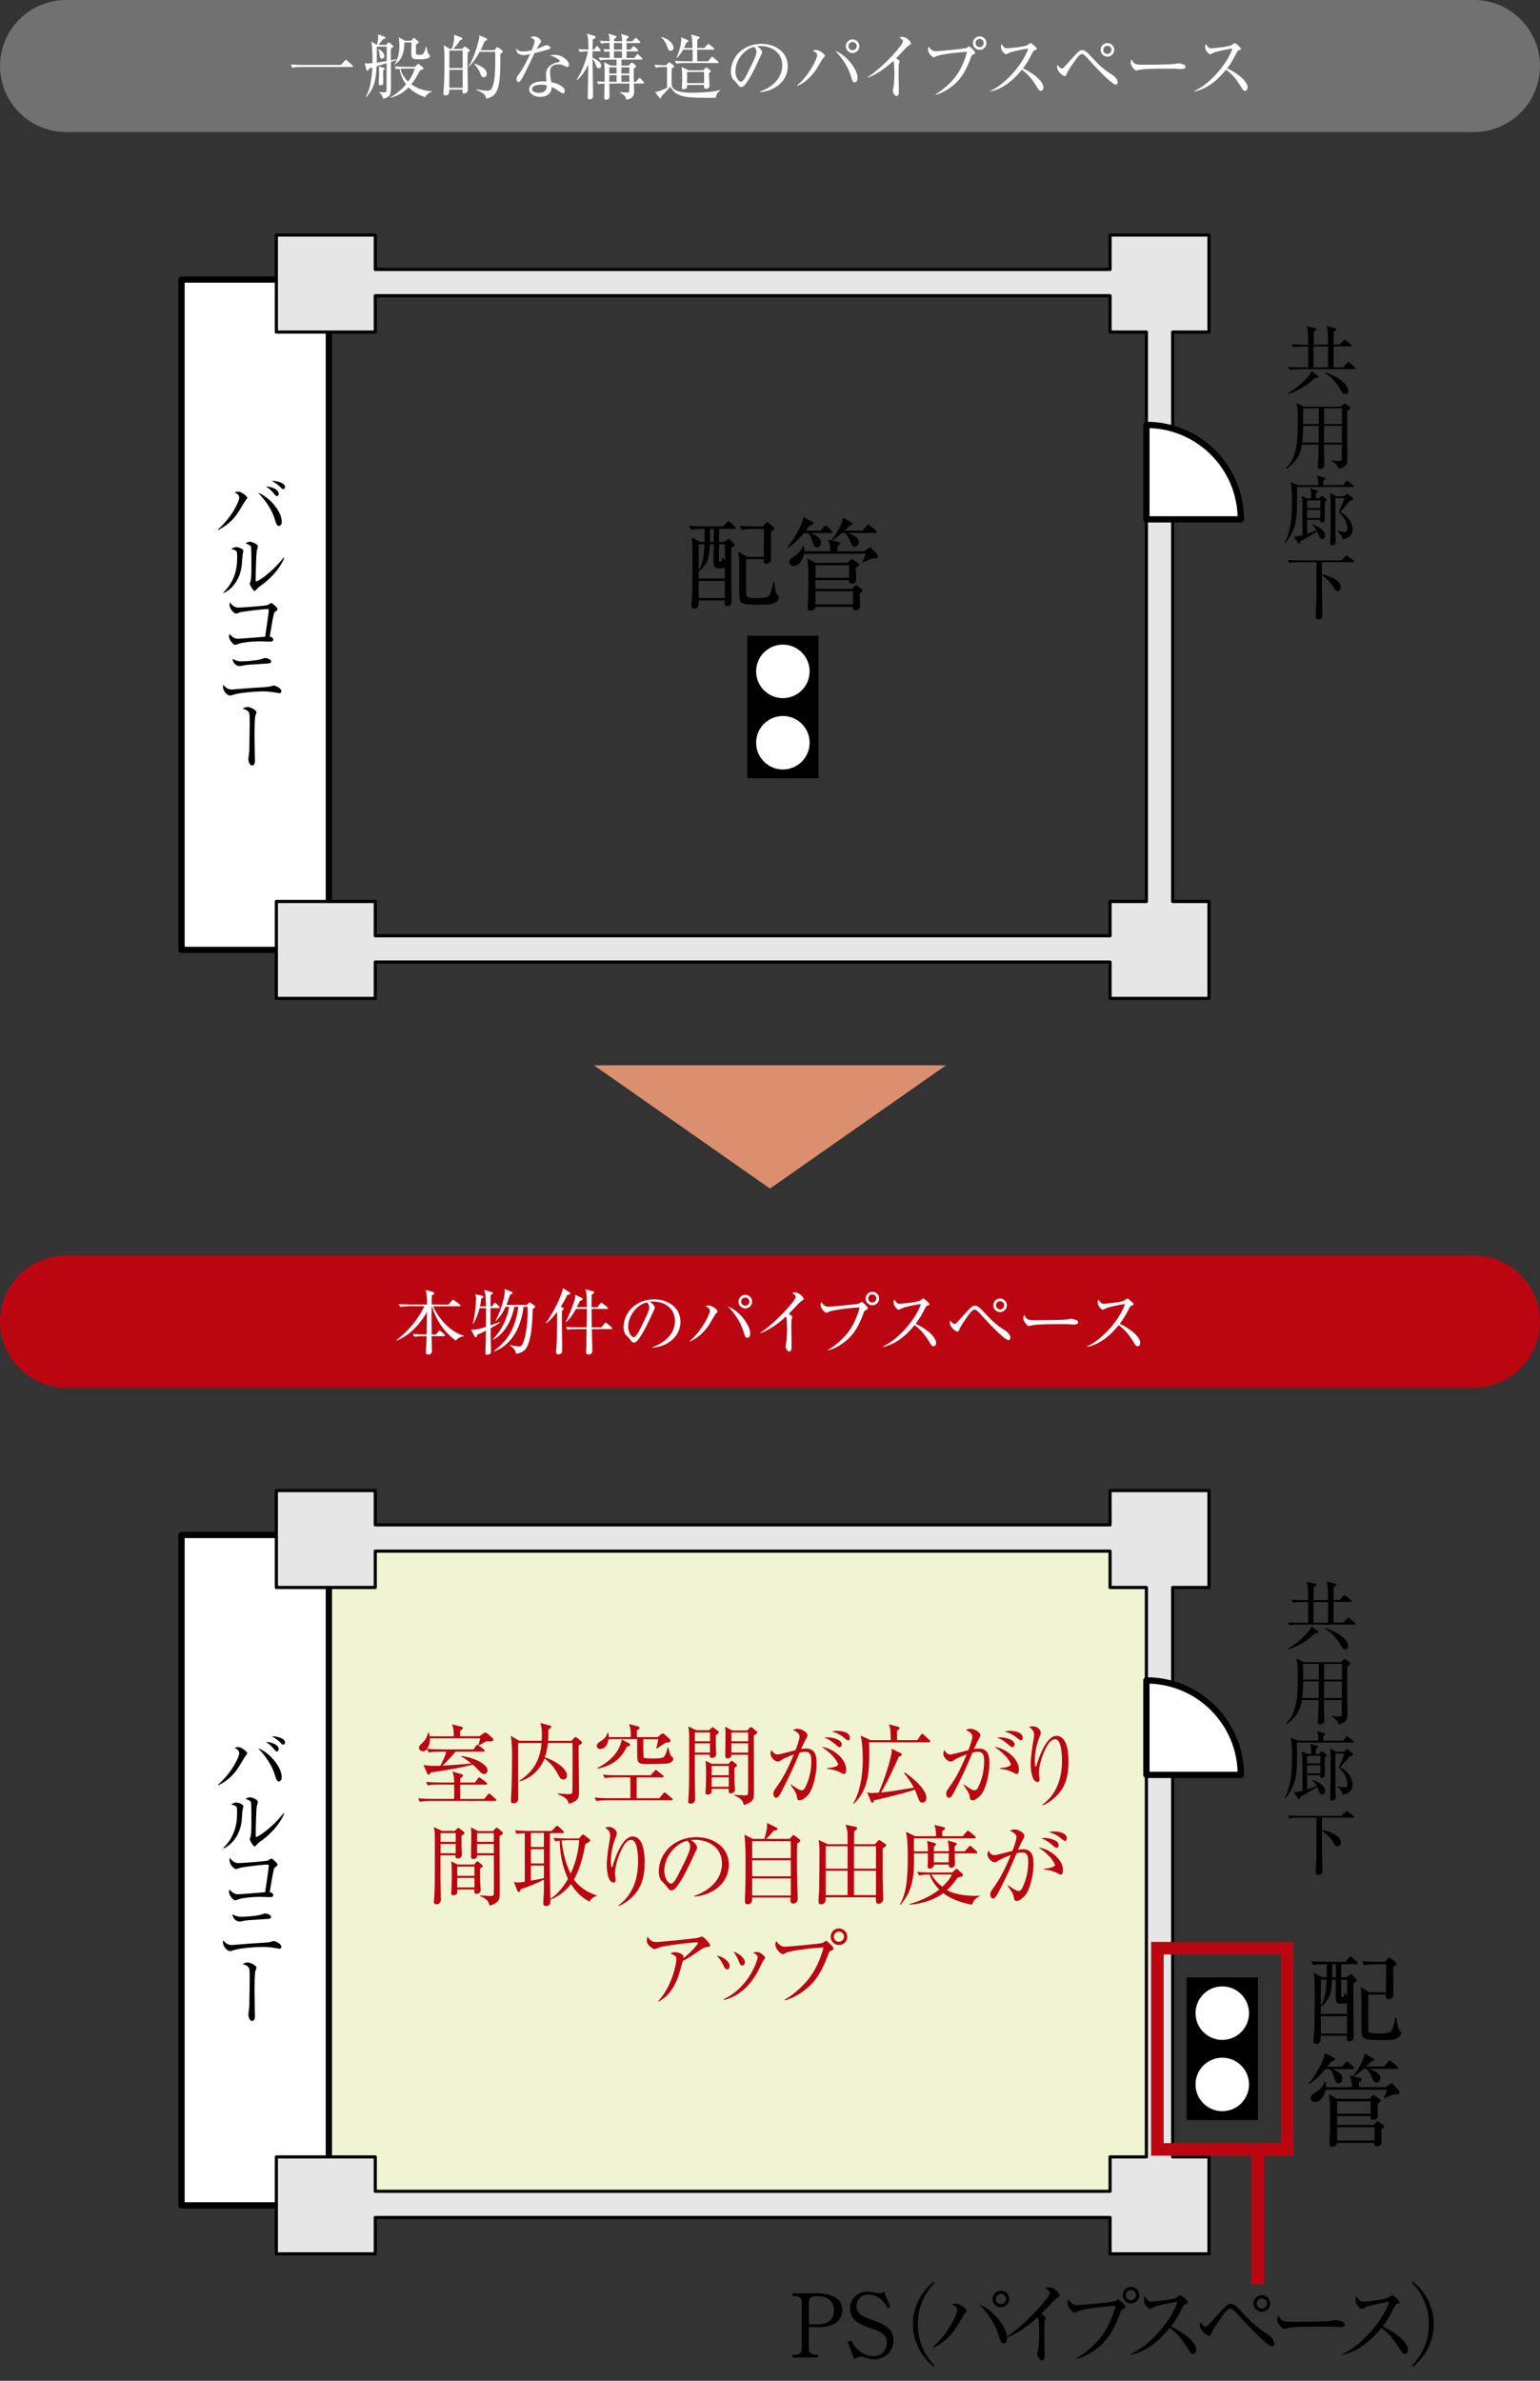<?xml version="1.0" encoding="utf-8"?>
<!-- Generator: Adobe Illustrator 27.4.0, SVG Export Plug-In . SVG Version: 6.00 Build 0)  -->
<svg version="1.1" xmlns="http://www.w3.org/2000/svg" xmlns:xlink="http://www.w3.org/1999/xlink" x="0px" y="0px"
	 viewBox="0 0 220 340" style="enable-background:new 0 0 220 340;" xml:space="preserve">
<rect x="0" y="0" width="220" height="340" fill="#333333" stroke="none"/>
<style type="text/css">
	.st0{fill:#FFFFFF;stroke:#000000;stroke-width:0.898;stroke-linecap:round;stroke-linejoin:round;stroke-miterlimit:10;}
	.st1{fill:#E6E6E6;stroke:#000000;stroke-width:0.449;stroke-linecap:round;stroke-linejoin:round;stroke-miterlimit:10;}
	.st2{fill:#FFFFFF;}
	.st3{fill:#F1F4D2;}
	.st4{fill:#BB0611;}
	.st5{fill:none;stroke:#BB0611;stroke-width:1.796;stroke-miterlimit:10;}
	.st6{fill:#727171;}
	.st7{fill:#DC8F6F;}
</style>
<g id="link">
	<g>
		<rect x="25.93" y="39.92" class="st0" width="21.05" height="95.74"/>
		<polygon class="st1" points="172.71,47.42 172.71,33.57 158.58,33.57 158.58,38.48 53.61,38.48 53.61,33.57 39.48,33.57 
			39.48,47.42 53.61,47.42 53.61,42.23 158.58,42.23 158.58,47.42 163.77,47.42 163.77,128.74 158.58,128.74 158.58,133.64 
			53.61,133.64 53.61,128.74 39.48,128.74 39.48,142.58 53.61,142.58 53.61,137.39 158.58,137.39 158.58,142.58 172.71,142.58 
			172.71,128.74 167.52,128.74 167.52,47.42 		"/>
		<g>
			<path d="M35.1,71.44c-0.18,0.23-0.81,1.33-0.95,1.54c-0.65,1.02-1.42,1.91-2.98,2.71l-0.02-0.1c2.03-1.79,3.03-4.03,3.03-4.49
				c0-0.27-0.1-0.52-0.68-0.78c0.12-0.04,0.33-0.1,0.55-0.1c0.51,0,1.28,0.7,1.28,0.88C35.32,71.17,35.21,71.32,35.1,71.44z
				 M39.86,75.11c-0.31,0-0.38-0.24-0.66-1.12c-0.44-1.43-1.62-2.93-2.33-3.61c1.37,0.41,3.38,2.53,3.38,4.14
				C40.26,74.81,40.1,75.11,39.86,75.11z M39.57,70.84c-0.15,0-0.19-0.05-0.57-0.5c-0.04-0.05-0.44-0.53-1.01-0.86
				c0.68-0.01,1.83,0.37,1.83,1.03C39.82,70.73,39.69,70.84,39.57,70.84z M40.46,69.86c-0.13,0-0.16-0.03-0.45-0.34
				c-0.1-0.11-0.58-0.54-1.2-0.84c0.69-0.04,1.91,0.26,1.91,0.88C40.72,69.76,40.58,69.86,40.46,69.86z"/>
			<path d="M34.66,79.19c-0.02,0.25-0.11,1.36-0.13,1.58c-0.28,2.32-1.67,3.54-2.59,3.92l-0.05-0.06c1.99-1.88,1.99-4.2,1.99-5.11
				c0-0.89-0.01-0.89-0.83-1.11c0.17-0.12,0.41-0.28,0.71-0.28c0.28,0,1.01,0.24,1.01,0.54C34.77,78.75,34.67,79.11,34.66,79.19z
				 M37.27,83.63c-0.37,0.26-0.4,0.3-0.68,0.6c-0.05,0.05-0.15,0.16-0.22,0.16c-0.2,0-0.69-0.88-0.69-1.02
				c0-0.08,0.13-0.4,0.14-0.47c0.1-0.45,0.1-1.85,0.1-2.14c0-0.4-0.01-2.39-0.06-2.65c-0.04-0.19-0.26-0.33-0.78-0.51
				c0.14-0.09,0.36-0.23,0.6-0.23c0.32,0,1.16,0.32,1.16,0.65c0,0.1-0.13,0.53-0.15,0.61c-0.11,0.55-0.16,3.57-0.16,4.22
				c0,0.04,0,0.18,0.08,0.18c0.26,0,2.21-1.24,3.9-3.39l0.09,0.06C39.87,81.48,38.32,82.89,37.27,83.63z"/>
			<path d="M39.37,87.31c-0.15,0.11-0.19,0.16-0.24,0.34c-0.17,0.7-0.26,1.24-0.6,3.25c0.2,0.04,0.51,0.21,0.51,0.44
				c0,0.29-0.28,0.29-0.58,0.29c-0.2,0-1.1-0.04-1.28-0.04c-1.37,0-2.54,0.17-3.01,0.32c-0.1,0.03-0.48,0.18-0.57,0.18
				c-0.33,0-0.89-0.78-0.89-1.2c0-0.16,0.04-0.26,0.08-0.36c0.13,0.15,0.57,0.69,1.15,0.69c0.37,0,0.82-0.04,3.94-0.29
				c0.33-2.23,0.51-3.4,0.51-3.82c0-0.1-0.04-0.13-0.15-0.13c-0.8,0-3.76,0.38-4.01,0.48c-0.08,0.03-0.42,0.17-0.48,0.17
				c-0.36,0-0.96-0.71-0.96-1.25c0-0.17,0.02-0.27,0.05-0.37c0.28,0.42,0.68,0.76,1.23,0.76c0.51,0,3.88-0.25,4.17-0.36
				c0.09-0.04,0.45-0.29,0.53-0.29c0.12,0,0.88,0.65,0.88,0.86C39.64,87.14,39.59,87.17,39.37,87.31z"/>
			<path d="M39.93,99c-0.02,0-0.56-0.1-0.84-0.14c-0.36-0.06-0.98-0.12-1.63-0.12c-0.99,0-3.18,0.18-4.03,0.45
				c-0.44,0.14-0.48,0.15-0.58,0.15c-0.28,0-0.99-0.53-0.99-1.26c0-0.12,0.02-0.18,0.04-0.28c0.39,0.47,0.67,0.67,1.27,0.67
				c0.06,0,2.98-0.25,3.54-0.27c0.66-0.03,1.61-0.08,1.94-0.18c0.36-0.11,0.39-0.12,0.45-0.12c0.23,0,1.09,0.38,1.09,0.8
				C40.2,98.86,40.11,99,39.93,99z M38,94.77c-0.24,0.02-1.08,0.08-1.66,0.11c-0.62,0.03-1.24,0.06-1.93,0.23
				c-0.08,0.02-0.13,0.02-0.19,0.02c-0.27,0-0.94-0.24-0.99-1.06c0.19,0.13,0.57,0.38,1.32,0.38c0.36,0,1.91-0.08,2.68-0.29
				c0.1-0.02,0.54-0.19,0.64-0.19c0.2,0,0.86,0.16,0.86,0.5C38.73,94.71,38.53,94.74,38,94.77z"/>
			<path d="M36.5,102.13c-0.14,0.37-0.14,2.23-0.14,2.76c0,0.18,0.02,2.21,0.03,2.53c0.02,0.62,0.03,1,0.03,1.17
				c0,0.16,0,0.73-0.4,0.73s-0.54-0.65-0.54-0.94c0-0.06,0.12-0.93,0.13-1.1c0.02-0.39,0.06-3.72,0.06-4c0-1.44-0.03-1.53-0.27-1.73
				c-0.27-0.24-0.6-0.3-0.74-0.33c0.11-0.08,0.33-0.25,0.71-0.25c0.41,0,1.27,0.43,1.27,0.75C36.65,101.8,36.52,102.08,36.5,102.13z
				"/>
		</g>
		<g>
			<path d="M187.83,53.98c-1.14,1.13-2.63,1.97-3.89,2.29l-0.03-0.09c1.36-0.7,2.54-1.86,3.18-2.69c0.13-0.17,0.19-0.34,0.26-0.5
				l0.89,0.65c0.08,0.05,0.11,0.11,0.11,0.15C188.35,53.95,188.18,53.97,187.83,53.98z M193.46,52.72h-7.96
				c-0.11,0-0.78,0-1.27,0.11l-0.22-0.43c0.72,0.05,1.46,0.06,1.66,0.06h1.22v-2.97h-0.89c-0.27,0-0.79,0.01-1.26,0.11l-0.22-0.43
				c0.67,0.05,1.34,0.06,1.65,0.06h0.72c0-1.95-0.1-2.26-0.2-2.64l1.2,0.3c0.09,0.02,0.16,0.06,0.16,0.14
				c0,0.13-0.12,0.19-0.37,0.34c0,0.29-0.03,1.59-0.03,1.85h2.07c-0.02-1.97-0.02-2.2-0.2-2.65l1.25,0.31
				c0.05,0.01,0.15,0.03,0.15,0.13c0,0.16-0.27,0.29-0.39,0.34c0,0.15-0.02,1.59-0.02,1.86h0.87l0.53-0.57
				c0.08-0.08,0.11-0.13,0.17-0.13c0.06,0,0.14,0.06,0.19,0.11l0.71,0.58c0.05,0.04,0.11,0.08,0.11,0.16c0,0.1-0.09,0.11-0.16,0.11
				h-2.42v0.46c0,0.15-0.01,2.11-0.01,2.51h1.39l0.56-0.61c0.06-0.06,0.12-0.13,0.16-0.13c0.04,0,0.13,0.04,0.2,0.11l0.71,0.61
				c0.06,0.05,0.11,0.1,0.11,0.17C193.62,52.71,193.53,52.72,193.46,52.72z M189.72,50.27c0-0.29,0-0.34-0.01-0.79h-2.07
				c-0.01,0.27-0.01,2.23-0.01,2.97h2.09V50.27z M192.17,56.26c-0.29,0-0.41-0.18-0.7-0.67c-0.69-1.15-1.26-1.71-2.18-2.3l0.03-0.09
				c1.46,0.45,3.27,1.49,3.27,2.63C192.6,56.12,192.38,56.26,192.17,56.26z"/>
			<path d="M191.56,58.05l0.38-0.32c0.09-0.08,0.13-0.1,0.16-0.1c0.05,0,0.13,0.04,0.17,0.08l0.54,0.39
				c0.06,0.04,0.11,0.12,0.11,0.16c0,0.12-0.14,0.23-0.45,0.41c-0.02,0.41-0.02,0.45-0.02,1.61c0,0.82,0.03,4.42,0.03,5.15
				c0,0.65,0,1.26-1.26,1.52c-0.21-0.72-0.75-0.98-1.01-1.1l0.02-0.09c0.34,0.04,0.69,0.08,1.03,0.08c0.43,0,0.43-0.09,0.43-0.85
				c0-0.21,0-1.35,0.01-1.51h-2.56c0,0.62,0.01,1.57,0.04,2.46c0.01,0.15,0.01,0.3,0.01,0.36c0,0.23,0,0.66-0.6,0.66
				c-0.32,0-0.33-0.23-0.33-0.37c0-0.09,0.01-0.36,0.02-0.45c0.09-1.3,0.1-2.27,0.1-2.65h-2.38c-0.14,0.89-0.48,2.25-2.2,3.44
				l-0.09-0.09c1.62-1.49,1.69-4.08,1.69-6.98c0-1.09,0-1.12-0.17-2.29l1.07,0.51H191.56z M186.16,60.82c0,0.62-0.05,1.83-0.13,2.39
				h2.35l0.02-2.39H186.16z M186.16,58.31v2.25h2.24v-2.25H186.16z M191.7,63.21l0.01-2.39h-2.55l-0.02,2.39H191.7z M191.71,60.56
				l0.01-2.25h-2.56v2.25H191.71z"/>
			<path d="M191.85,69.29l0.42-0.5c0.09-0.11,0.12-0.15,0.16-0.15c0.06,0,0.11,0.04,0.2,0.12l0.65,0.51
				c0.06,0.05,0.11,0.11,0.11,0.17c0,0.1-0.09,0.11-0.16,0.11h-7.94c0,2.5,0,2.78-0.02,3.34c-0.08,1.58-0.29,3-1.66,4.65l-0.09-0.05
				c1.04-1.92,1.04-4.31,1.04-6.17c0-0.42,0-1.82-0.17-2.46l1.07,0.43h2.87c-0.01-0.72-0.01-0.92-0.2-1.36l1.01,0.27
				c0.05,0.01,0.18,0.04,0.18,0.15c0,0.1-0.1,0.17-0.28,0.31v0.62H191.85z M188.41,71.21l0.29-0.3c0.08-0.08,0.1-0.1,0.15-0.1
				c0.04,0,0.05,0.02,0.12,0.06l0.43,0.33c0.09,0.06,0.13,0.11,0.13,0.16c0,0.09-0.1,0.17-0.28,0.36c0,0.08,0.01,2.41,0,2.5
				c-0.02,0.17-0.08,0.39-0.4,0.39c-0.26,0-0.25-0.18-0.25-0.38h-1.87v2.01c0.45-0.14,0.9-0.3,1.35-0.49
				c-0.19-0.36-0.37-0.56-0.62-0.81l0.06-0.06c0.19,0.06,1.78,0.64,1.78,1.59c0,0.27-0.15,0.51-0.41,0.51
				c-0.28,0-0.4-0.28-0.47-0.49c-0.11-0.29-0.16-0.41-0.26-0.6c-0.37,0.25-2.07,1.24-2.41,1.44c-0.01,0.12-0.02,0.3-0.16,0.3
				c-0.05,0-0.15-0.08-0.18-0.12l-0.58-0.86c0.32-0.01,0.56-0.03,1.25-0.22c-0.01-0.94-0.01-4.18-0.02-4.47
				c-0.02-0.64-0.04-0.82-0.09-1.11l0.83,0.33h0.51c-0.01-0.89-0.02-1.02-0.15-1.43l0.93,0.26c0.13,0.03,0.17,0.12,0.17,0.18
				c0,0.09-0.02,0.11-0.27,0.27c-0.01,0.31,0,0.65,0,0.72H188.41z M188.62,72.55v-1.08h-1.88v1.08H188.62z M188.62,73.98v-1.17
				h-1.88v1.17H188.62z M191.98,70.89l0.33-0.29c0.06-0.06,0.11-0.09,0.14-0.09c0.05,0,0.08,0.02,0.15,0.08l0.57,0.47
				c0.09,0.06,0.11,0.13,0.11,0.17c0,0.17-0.16,0.23-0.47,0.33c-0.45,0.51-1.04,1.2-1.36,1.54c1.26,0.65,1.78,1.71,1.78,2.47
				c0,1.14-1.03,1.37-1.43,1.44c-0.1-0.47-0.34-0.83-0.72-1.11l0.04-0.08c0.56,0.12,0.88,0.15,0.98,0.15c0.26,0,0.38-0.18,0.38-0.43
				c0-1.25-0.89-2.11-1.23-2.42c0.55-1.23,0.7-1.55,0.81-1.98h-1.29c-0.01,0.53-0.01,4.46,0.01,5.2c0.01,0.15,0.05,0.8,0.05,0.93
				c0,0.55-0.38,0.6-0.5,0.6c-0.31,0-0.31-0.27-0.31-0.34c0-0.25,0.05-1.35,0.06-1.56c0.01-0.33,0.02-3.71,0.02-4.13
				c0-0.64,0-0.95-0.1-1.45l0.89,0.5H191.98z"/>
			<path d="M193.29,80.28h-4.45v1.77c1.07,0.18,2.7,0.79,2.7,1.83c0,0.37-0.26,0.51-0.45,0.51c-0.28,0-0.37-0.14-0.75-0.76
				c-0.38-0.6-1.02-1.19-1.5-1.44c0.01,2.45,0.01,2.71,0.06,5.19c0,0.08,0.01,0.43,0.01,0.51c0,0.42-0.28,0.56-0.58,0.56
				c-0.37,0-0.37-0.24-0.37-0.36c0-0.31,0.08-1.84,0.09-2.19c0.02-0.85,0.02-1.33,0.02-5.61h-2.62c-0.28,0-0.79,0.01-1.26,0.1
				l-0.22-0.43c0.55,0.04,1.1,0.08,1.66,0.08h5.99l0.6-0.58c0.08-0.07,0.14-0.12,0.17-0.12c0.06,0,0.13,0.04,0.21,0.11l0.74,0.57
				c0.04,0.03,0.11,0.1,0.11,0.16C193.47,80.27,193.36,80.28,193.29,80.28z"/>
		</g>
		<g>
			<rect x="106.75" y="90.79" width="10.18" height="20.36"/>
			<path class="st2" d="M115.66,95.88c0,2.11-1.71,3.82-3.82,3.82c-2.11,0-3.82-1.71-3.82-3.82s1.71-3.82,3.82-3.82
				C113.95,92.06,115.66,93.77,115.66,95.88z"/>
			<path class="st2" d="M115.66,106.07c0,2.11-1.71,3.82-3.82,3.82c-2.11,0-3.82-1.71-3.82-3.82c0-2.11,1.71-3.82,3.82-3.82
				C113.95,102.25,115.66,103.96,115.66,106.07z"/>
		</g>
		<g>
			<path d="M100.65,77.4c0.01-0.53,0.01-0.66,0-1.87h-0.23c-0.14,0-1.03,0-1.7,0.13l-0.29-0.58c0.73,0.07,1.48,0.1,2.21,0.1h2.66
				l0.52-0.56c0.06-0.07,0.17-0.17,0.23-0.17c0.09,0,0.17,0.09,0.26,0.16l0.65,0.55c0.07,0.06,0.14,0.13,0.14,0.23
				c0,0.13-0.12,0.14-0.22,0.14h-2.16v1.87h0.79l0.37-0.32c0.09-0.07,0.16-0.13,0.22-0.13c0.06,0,0.14,0.09,0.2,0.14l0.49,0.49
				c0.07,0.07,0.16,0.17,0.16,0.27c0,0.06-0.07,0.13-0.14,0.17c-0.06,0.03-0.23,0.13-0.34,0.22v5.29c0,0.37,0.04,2.01,0.04,2.36
				c0,0.46-0.27,0.66-0.62,0.66c-0.23,0-0.37-0.13-0.37-0.35c0-0.13,0.01-0.33,0.03-0.45h-3.74c0,0.7,0,1.16-0.62,1.16
				c-0.29,0-0.43-0.14-0.43-0.4c0-0.16,0.1-1.11,0.11-1.29c0.06-1.26,0.06-4.12,0.06-5.49c0-2.07-0.04-2.39-0.14-2.98l1.16,0.63
				H100.65z M101.41,77.74c-0.07,1.67-0.23,2.83-1.6,3.85v1.02h3.74v-1.57c-0.22,0.12-0.62,0.12-0.75,0.12
				c-0.53,0-0.78-0.13-0.83-0.45c-0.07-0.35-0.03-2.49-0.01-2.98H101.41z M99.82,77.74v3.64c0.59-0.75,0.78-2.36,0.82-3.64H99.82z
				 M103.55,82.96h-3.74v2.46h3.74V82.96z M101.96,77.4c0-0.26,0.01-1.57,0.01-1.87h-0.52c-0.01,0.63-0.03,1.64-0.04,1.87H101.96z
				 M102.73,77.74c-0.01,0.37-0.04,2.06-0.03,2.33c0,0.06,0.06,0.13,0.19,0.13c0.13,0,0.19-0.06,0.22-0.12
				c0.03-0.07,0.07-0.32,0.09-0.43h0.09c0.1,0.21,0.16,0.3,0.27,0.46v-2.37H102.73z M106.61,79.87c-0.03,0.55-0.03,2.59-0.03,3.29
				c0,1.05,0,1.83,0.06,1.97c0.09,0.27,0.83,0.29,1.38,0.29c0.43,0,1.48-0.01,1.78-0.29c0.24-0.21,0.32-0.53,0.69-2.03h0.11
				c0.2,1.35,0.24,1.62,0.37,1.77c0.22,0.23,0.32,0.33,0.32,0.45c0,0.1-0.09,0.39-0.42,0.65c-0.32,0.24-0.73,0.39-2.14,0.39
				c-2.06,0-2.39-0.06-2.67-0.23c-0.45-0.26-0.46-0.49-0.46-2.29c0-0.47,0.01-2.6,0.01-3.03c-0.01-0.49,0-1.44-0.14-2.01l1.29,0.73
				h2.34c0.03-2.49,0.04-2.89,0.03-4h-1.5c-0.23,0-0.99,0-1.68,0.13l-0.29-0.58c0.73,0.07,1.47,0.1,2.21,0.1h1.09l0.4-0.43
				c0.07-0.09,0.16-0.16,0.23-0.16c0.1,0,0.2,0.09,0.24,0.13l0.66,0.53c0.07,0.06,0.13,0.14,0.13,0.21c0,0.12-0.1,0.17-0.17,0.23
				c-0.14,0.1-0.2,0.16-0.32,0.24c-0.01,0.65,0.03,3.95,0,4.11c-0.04,0.33-0.43,0.49-0.69,0.49c-0.37,0-0.36-0.27-0.36-0.68H106.61z
				"/>
			<path d="M118.7,76.13h-2.89c0.98,0.39,1.47,0.75,1.47,1.35c0,0.13-0.04,0.68-0.56,0.68c-0.42,0-0.49-0.29-0.62-0.75
				c-0.07-0.24-0.26-0.92-0.65-1.28h-0.62c-0.86,1.01-1.41,1.58-2.34,2.14l-0.04-0.06c0.78-0.96,2.31-3.36,2.27-4.38l1.37,0.69
				c0.07,0.04,0.13,0.1,0.13,0.2c0,0.13-0.16,0.22-0.57,0.37c-0.26,0.34-0.37,0.47-0.53,0.69h2.08l0.49-0.56
				c0.09-0.1,0.16-0.17,0.23-0.17c0.09,0,0.19,0.09,0.26,0.14l0.6,0.56c0.09,0.07,0.14,0.13,0.14,0.22
				C118.91,76.12,118.8,76.13,118.7,76.13z M124.79,79.76c-0.26,0-0.37,0.04-0.7,0.19c-0.12,0.06-0.72,0.33-0.86,0.39l-0.03-0.07
				c0.17-0.4,0.33-0.82,0.45-1.19h-8.78c-0.01,0.06-0.36,1.75-1.54,1.75c-0.45,0-0.59-0.27-0.59-0.53c0-0.42,0.29-0.58,0.49-0.69
				c0.33-0.19,1.21-0.72,1.5-1.7l0.11,0.04c0.03,0.2,0.07,0.39,0.06,0.78h3.72c0.01-0.72-0.16-1.37-0.36-1.68l0.52,0.12
				c0.45-0.59,1.52-2.1,1.65-3.26l1.25,0.73c0.09,0.04,0.12,0.12,0.12,0.16c0,0.14-0.06,0.17-0.5,0.32
				c-0.33,0.37-0.43,0.47-0.62,0.66h2.52l0.6-0.68c0.09-0.1,0.16-0.17,0.23-0.17c0.07,0,0.17,0.07,0.26,0.14l0.79,0.67
				c0.06,0.06,0.14,0.13,0.14,0.22c0,0.16-0.14,0.16-0.22,0.16h-3.9c0.63,0.23,1.6,0.58,1.6,1.32c0,0.36-0.3,0.63-0.6,0.63
				s-0.35-0.09-0.72-0.95c-0.13-0.32-0.37-0.7-0.69-1.01h-0.39c-0.59,0.55-1.11,0.89-1.41,1.08l0.95,0.23
				c0.09,0.01,0.19,0.07,0.19,0.19c0,0.13-0.13,0.22-0.4,0.42v0.7h3.81l0.59-0.42c0.07-0.04,0.19-0.13,0.24-0.13
				c0.12,0,0.2,0.07,0.24,0.13l0.82,0.91c0.06,0.07,0.09,0.19,0.09,0.24C125.41,79.78,125.02,79.76,124.79,79.76z M122.81,84.77
				c0,0.29,0.06,1.58,0.06,1.84c0,0.33-0.32,0.55-0.68,0.55s-0.35-0.19-0.35-0.5h-5.35c0,0.5-0.63,0.57-0.78,0.57
				c-0.26,0-0.33-0.23-0.33-0.42c0-0.04,0-0.16,0.01-0.32c0.09-0.68,0.09-3.19,0.09-4.05c0-1.78-0.03-1.84-0.19-2.72l1.24,0.66h4.57
				l0.4-0.42c0.07-0.07,0.14-0.14,0.19-0.14c0.06,0,0.14,0.07,0.23,0.13l0.65,0.46c0.04,0.03,0.17,0.13,0.17,0.24
				c0,0.1-0.22,0.26-0.47,0.45c0,0.29,0.04,1.52,0.04,1.77c0,0.39-0.47,0.49-0.62,0.49c-0.4,0-0.4-0.19-0.4-0.37v-0.14h-4.8v1.25
				h5.2l0.35-0.36c0.07-0.09,0.14-0.16,0.23-0.16c0.07,0,0.17,0.07,0.23,0.12l0.59,0.42c0.07,0.06,0.14,0.12,0.14,0.19
				C123.24,84.43,123.2,84.47,122.81,84.77z M121.3,80.73h-4.8v1.77h4.8V80.73z M121.85,84.44h-5.35v1.87h5.35V84.44z"/>
		</g>
		<path class="st0" d="M177.26,74.17c0-7.45-6.04-13.49-13.49-13.49v13.49H177.26z"/>
	</g>
	<g>
		<rect x="44.45" y="219.64" class="st3" width="122.15" height="95.2"/>
		<rect x="25.93" y="219.21" class="st0" width="21.05" height="95.74"/>
		<polygon class="st1" points="172.71,226.71 172.71,212.87 158.58,212.87 158.58,217.77 53.61,217.77 53.61,212.87 39.48,212.87 
			39.48,226.71 53.61,226.71 53.61,221.52 158.58,221.52 158.58,226.71 163.77,226.71 163.77,308.03 158.58,308.03 158.58,312.94 
			53.61,312.94 53.61,308.03 39.48,308.03 39.48,321.87 53.61,321.87 53.61,316.68 158.58,316.68 158.58,321.87 172.71,321.87 
			172.71,308.03 167.52,308.03 167.52,226.71 		"/>
		<g>
			<path d="M35.1,250.73c-0.18,0.23-0.81,1.33-0.95,1.54c-0.65,1.02-1.42,1.91-2.98,2.71l-0.02-0.1c2.03-1.79,3.03-4.03,3.03-4.49
				c0-0.27-0.1-0.52-0.68-0.78c0.12-0.04,0.33-0.1,0.55-0.1c0.51,0,1.28,0.7,1.28,0.88C35.32,250.47,35.2,250.62,35.1,250.73z
				 M39.86,254.41c-0.31,0-0.38-0.24-0.66-1.12c-0.44-1.43-1.62-2.93-2.33-3.61c1.37,0.41,3.38,2.53,3.38,4.14
				C40.26,254.11,40.09,254.41,39.86,254.41z M39.57,250.13c-0.15,0-0.19-0.05-0.57-0.5c-0.04-0.05-0.44-0.53-1.01-0.86
				c0.68-0.01,1.83,0.37,1.83,1.03C39.81,250.02,39.69,250.13,39.57,250.13z M40.46,249.15c-0.13,0-0.16-0.03-0.45-0.34
				c-0.1-0.11-0.58-0.54-1.2-0.84c0.69-0.04,1.91,0.26,1.91,0.88C40.72,249.05,40.58,249.15,40.46,249.15z"/>
			<path d="M34.65,258.48c-0.02,0.25-0.11,1.36-0.13,1.58c-0.28,2.32-1.67,3.54-2.59,3.92l-0.05-0.06c1.99-1.88,1.99-4.2,1.99-5.11
				c0-0.89-0.01-0.89-0.83-1.11c0.17-0.12,0.41-0.28,0.71-0.28c0.28,0,1.01,0.24,1.01,0.54C34.77,258.05,34.67,258.4,34.65,258.48z
				 M37.27,262.93c-0.37,0.26-0.4,0.3-0.68,0.6c-0.05,0.05-0.15,0.16-0.22,0.16c-0.2,0-0.69-0.88-0.69-1.02
				c0-0.08,0.13-0.4,0.14-0.47c0.1-0.45,0.1-1.85,0.1-2.14c0-0.4-0.01-2.39-0.06-2.65c-0.04-0.19-0.26-0.33-0.78-0.51
				c0.14-0.09,0.36-0.23,0.6-0.23c0.32,0,1.16,0.32,1.16,0.65c0,0.1-0.13,0.53-0.15,0.61c-0.11,0.55-0.16,3.57-0.16,4.22
				c0,0.04,0,0.18,0.08,0.18c0.26,0,2.21-1.24,3.9-3.39l0.09,0.06C39.87,260.77,38.32,262.19,37.27,262.93z"/>
			<path d="M39.37,266.61c-0.15,0.11-0.19,0.16-0.24,0.34c-0.17,0.7-0.26,1.24-0.6,3.25c0.2,0.04,0.51,0.21,0.51,0.44
				c0,0.29-0.28,0.29-0.58,0.29c-0.2,0-1.1-0.04-1.28-0.04c-1.37,0-2.54,0.17-3.01,0.32c-0.1,0.03-0.48,0.18-0.57,0.18
				c-0.33,0-0.89-0.78-0.89-1.2c0-0.16,0.04-0.26,0.08-0.36c0.13,0.15,0.57,0.69,1.15,0.69c0.37,0,0.82-0.04,3.94-0.29
				c0.33-2.23,0.51-3.4,0.51-3.82c0-0.1-0.04-0.13-0.15-0.13c-0.8,0-3.76,0.38-4.01,0.48c-0.08,0.03-0.42,0.17-0.48,0.17
				c-0.36,0-0.96-0.71-0.96-1.25c0-0.17,0.02-0.27,0.05-0.37c0.28,0.42,0.68,0.76,1.23,0.76c0.51,0,3.88-0.25,4.17-0.36
				c0.09-0.04,0.45-0.29,0.53-0.29c0.12,0,0.88,0.65,0.88,0.86C39.64,266.43,39.59,266.47,39.37,266.61z"/>
			<path d="M39.93,278.3c-0.02,0-0.56-0.1-0.84-0.14c-0.36-0.06-0.98-0.12-1.63-0.12c-0.99,0-3.18,0.18-4.03,0.45
				c-0.44,0.14-0.48,0.15-0.58,0.15c-0.28,0-0.99-0.53-0.99-1.26c0-0.12,0.02-0.18,0.04-0.28c0.39,0.47,0.67,0.67,1.27,0.67
				c0.06,0,2.98-0.25,3.54-0.27c0.66-0.03,1.61-0.08,1.94-0.18c0.36-0.11,0.39-0.12,0.45-0.12c0.23,0,1.09,0.38,1.09,0.8
				C40.2,278.16,40.11,278.3,39.93,278.3z M37.99,274.06c-0.24,0.02-1.08,0.08-1.66,0.11c-0.62,0.03-1.24,0.06-1.93,0.23
				c-0.08,0.02-0.13,0.02-0.19,0.02c-0.27,0-0.94-0.24-0.99-1.06c0.19,0.13,0.57,0.38,1.32,0.38c0.36,0,1.91-0.08,2.68-0.29
				c0.1-0.02,0.54-0.19,0.64-0.19c0.2,0,0.86,0.16,0.86,0.5C38.73,274.01,38.53,274.03,37.99,274.06z"/>
			<path d="M36.5,281.42c-0.14,0.37-0.14,2.23-0.14,2.76c0,0.18,0.02,2.21,0.03,2.53c0.02,0.62,0.03,1,0.03,1.17
				c0,0.16,0,0.73-0.4,0.73s-0.54-0.65-0.54-0.94c0-0.06,0.12-0.93,0.13-1.1c0.02-0.39,0.06-3.72,0.06-4c0-1.44-0.03-1.53-0.27-1.73
				c-0.27-0.24-0.6-0.3-0.74-0.33c0.11-0.08,0.33-0.25,0.71-0.25c0.41,0,1.27,0.43,1.27,0.75C36.65,281.09,36.52,281.37,36.5,281.42
				z"/>
		</g>
		<g>
			<path d="M187.83,233.27c-1.14,1.13-2.63,1.97-3.89,2.29l-0.03-0.09c1.36-0.7,2.54-1.86,3.18-2.69c0.13-0.17,0.19-0.34,0.26-0.5
				l0.89,0.65c0.08,0.05,0.11,0.11,0.11,0.15C188.35,233.25,188.18,233.26,187.83,233.27z M193.45,232.01h-7.96
				c-0.11,0-0.78,0-1.27,0.11l-0.22-0.43c0.72,0.05,1.46,0.06,1.66,0.06h1.22v-2.97h-0.89c-0.27,0-0.79,0.01-1.26,0.11l-0.22-0.43
				c0.67,0.05,1.34,0.06,1.65,0.06h0.72c0-1.95-0.1-2.26-0.2-2.64l1.2,0.3c0.09,0.02,0.16,0.06,0.16,0.14
				c0,0.13-0.12,0.19-0.37,0.34c0,0.29-0.03,1.59-0.03,1.85h2.07c-0.02-1.97-0.02-2.2-0.2-2.65l1.25,0.31
				c0.05,0.01,0.15,0.03,0.15,0.13c0,0.16-0.27,0.29-0.39,0.34c0,0.15-0.02,1.59-0.02,1.86h0.87l0.53-0.57
				c0.08-0.08,0.11-0.13,0.17-0.13c0.06,0,0.14,0.06,0.19,0.11l0.71,0.58c0.05,0.04,0.11,0.08,0.11,0.16c0,0.1-0.09,0.11-0.16,0.11
				h-2.42v0.46c0,0.15-0.01,2.11-0.01,2.51h1.39l0.56-0.61c0.06-0.06,0.12-0.13,0.16-0.13c0.04,0,0.13,0.04,0.2,0.11l0.71,0.61
				c0.06,0.05,0.11,0.1,0.11,0.17C193.62,232,193.53,232.01,193.45,232.01z M189.72,229.57c0-0.29,0-0.34-0.01-0.79h-2.07
				c-0.01,0.27-0.01,2.23-0.01,2.97h2.09V229.57z M192.17,235.55c-0.29,0-0.41-0.18-0.7-0.67c-0.69-1.15-1.26-1.71-2.18-2.3
				l0.03-0.09c1.46,0.45,3.27,1.49,3.27,2.63C192.6,235.41,192.38,235.55,192.17,235.55z"/>
			<path d="M191.56,237.35l0.38-0.32c0.09-0.08,0.13-0.1,0.16-0.1c0.05,0,0.13,0.04,0.17,0.08l0.54,0.39
				c0.06,0.04,0.11,0.12,0.11,0.16c0,0.12-0.14,0.23-0.45,0.41c-0.02,0.41-0.02,0.45-0.02,1.61c0,0.82,0.03,4.42,0.03,5.15
				c0,0.65,0,1.26-1.26,1.52c-0.21-0.72-0.75-0.98-1.01-1.1l0.02-0.09c0.34,0.04,0.69,0.08,1.03,0.08c0.43,0,0.43-0.09,0.43-0.85
				c0-0.21,0-1.35,0.01-1.51h-2.56c0,0.62,0.01,1.57,0.04,2.46c0.01,0.15,0.01,0.3,0.01,0.36c0,0.23,0,0.66-0.6,0.66
				c-0.32,0-0.33-0.23-0.33-0.37c0-0.09,0.01-0.36,0.02-0.45c0.09-1.3,0.1-2.27,0.1-2.65h-2.38c-0.14,0.89-0.48,2.25-2.2,3.44
				l-0.09-0.09c1.62-1.49,1.69-4.08,1.69-6.98c0-1.09,0-1.12-0.17-2.29l1.07,0.51H191.56z M186.16,240.12
				c0,0.62-0.05,1.83-0.13,2.39h2.35l0.02-2.39H186.16z M186.16,237.61v2.25h2.24v-2.25H186.16z M191.7,242.51l0.01-2.39h-2.55
				l-0.02,2.39H191.7z M191.71,239.86l0.01-2.25h-2.56v2.25H191.71z"/>
			<path d="M191.85,248.59l0.42-0.5c0.09-0.11,0.12-0.15,0.16-0.15c0.06,0,0.11,0.04,0.2,0.12l0.65,0.51
				c0.06,0.05,0.11,0.11,0.11,0.17c0,0.1-0.09,0.11-0.16,0.11h-7.94c0,2.5,0,2.78-0.02,3.34c-0.08,1.58-0.29,3-1.66,4.65l-0.09-0.05
				c1.04-1.92,1.04-4.31,1.04-6.17c0-0.42,0-1.82-0.17-2.46l1.07,0.43h2.87c-0.01-0.72-0.01-0.92-0.2-1.36l1.01,0.27
				c0.05,0.01,0.18,0.04,0.18,0.15c0,0.1-0.1,0.17-0.28,0.31v0.62H191.85z M188.41,250.51l0.29-0.3c0.08-0.08,0.1-0.1,0.15-0.1
				c0.04,0,0.05,0.02,0.12,0.06l0.43,0.33c0.09,0.06,0.13,0.11,0.13,0.16c0,0.09-0.1,0.17-0.28,0.36c0,0.08,0.01,2.41,0,2.5
				c-0.02,0.17-0.08,0.39-0.4,0.39c-0.26,0-0.25-0.18-0.25-0.38h-1.87v2.01c0.45-0.14,0.9-0.3,1.35-0.49
				c-0.19-0.36-0.37-0.56-0.62-0.81l0.06-0.06c0.19,0.06,1.78,0.64,1.78,1.59c0,0.27-0.15,0.51-0.41,0.51
				c-0.28,0-0.4-0.28-0.47-0.49c-0.11-0.29-0.16-0.41-0.26-0.6c-0.37,0.25-2.07,1.24-2.41,1.44c-0.01,0.12-0.02,0.3-0.16,0.3
				c-0.05,0-0.15-0.08-0.18-0.12l-0.58-0.86c0.32-0.01,0.56-0.03,1.25-0.22c-0.01-0.94-0.01-4.18-0.02-4.47
				c-0.02-0.64-0.04-0.82-0.09-1.11l0.83,0.33h0.51c-0.01-0.89-0.02-1.02-0.15-1.43l0.93,0.26c0.13,0.03,0.17,0.12,0.17,0.18
				c0,0.09-0.02,0.11-0.27,0.27c-0.01,0.31,0,0.65,0,0.72H188.41z M188.62,251.84v-1.08h-1.89v1.08H188.62z M188.62,253.27v-1.17
				h-1.89v1.17H188.62z M191.98,250.18l0.33-0.29c0.06-0.06,0.11-0.09,0.14-0.09c0.05,0,0.08,0.02,0.15,0.08l0.57,0.47
				c0.09,0.06,0.11,0.13,0.11,0.17c0,0.17-0.16,0.23-0.47,0.33c-0.45,0.51-1.04,1.2-1.36,1.54c1.26,0.65,1.78,1.71,1.78,2.47
				c0,1.14-1.03,1.37-1.43,1.44c-0.1-0.47-0.34-0.83-0.72-1.11l0.04-0.08c0.56,0.12,0.88,0.15,0.98,0.15c0.26,0,0.38-0.18,0.38-0.43
				c0-1.25-0.89-2.11-1.23-2.42c0.55-1.23,0.7-1.55,0.81-1.98h-1.29c-0.01,0.53-0.01,4.46,0.01,5.2c0.01,0.15,0.05,0.8,0.05,0.93
				c0,0.55-0.38,0.6-0.5,0.6c-0.31,0-0.31-0.27-0.31-0.34c0-0.25,0.05-1.35,0.06-1.56c0.01-0.33,0.02-3.71,0.02-4.13
				c0-0.64,0-0.95-0.1-1.45l0.89,0.5H191.98z"/>
			<path d="M193.29,259.57h-4.45v1.77c1.07,0.18,2.7,0.79,2.7,1.83c0,0.37-0.26,0.51-0.45,0.51c-0.28,0-0.37-0.14-0.75-0.76
				c-0.38-0.6-1.02-1.19-1.5-1.44c0.01,2.45,0.01,2.71,0.06,5.19c0,0.08,0.01,0.43,0.01,0.51c0,0.42-0.28,0.56-0.58,0.56
				c-0.37,0-0.37-0.24-0.37-0.36c0-0.31,0.08-1.84,0.09-2.19c0.02-0.85,0.02-1.33,0.02-5.61h-2.62c-0.28,0-0.79,0.01-1.26,0.1
				l-0.22-0.43c0.55,0.04,1.1,0.08,1.66,0.08h5.99l0.6-0.58c0.08-0.07,0.14-0.12,0.17-0.12c0.06,0,0.13,0.04,0.2,0.11l0.74,0.57
				c0.04,0.03,0.11,0.1,0.11,0.16C193.47,259.56,193.36,259.57,193.29,259.57z"/>
		</g>
		<g>
			<rect x="169.52" y="282.4" width="10.18" height="20.37"/>
			<path class="st2" d="M178.43,287.5c0,2.11-1.71,3.82-3.82,3.82c-2.11,0-3.82-1.71-3.82-3.82c0-2.11,1.71-3.82,3.82-3.82
				C176.72,283.68,178.43,285.39,178.43,287.5z"/>
			<path class="st2" d="M178.43,297.68c0,2.11-1.71,3.82-3.82,3.82c-2.11,0-3.82-1.71-3.82-3.82c0-2.11,1.71-3.82,3.82-3.82
				C176.72,293.86,178.43,295.57,178.43,297.68z"/>
		</g>
		<g>
			<path d="M189.53,282.38c0.01-0.53,0.01-0.66,0-1.87h-0.23c-0.14,0-1.04,0-1.7,0.13l-0.29-0.58c0.73,0.07,1.48,0.1,2.21,0.1h2.66
				l0.52-0.56c0.06-0.07,0.17-0.17,0.23-0.17c0.09,0,0.17,0.09,0.26,0.16l0.65,0.55c0.07,0.06,0.14,0.13,0.14,0.23
				c0,0.13-0.11,0.14-0.22,0.14h-2.16v1.87h0.79l0.37-0.32c0.09-0.07,0.16-0.13,0.22-0.13s0.14,0.09,0.2,0.14l0.49,0.49
				c0.07,0.07,0.16,0.17,0.16,0.27c0,0.06-0.07,0.13-0.14,0.17c-0.06,0.03-0.23,0.13-0.35,0.22v5.29c0,0.37,0.04,2.01,0.04,2.36
				c0,0.46-0.27,0.66-0.62,0.66c-0.23,0-0.37-0.13-0.37-0.35c0-0.13,0.01-0.33,0.03-0.45h-3.74c0,0.7,0,1.16-0.62,1.16
				c-0.29,0-0.43-0.14-0.43-0.4c0-0.16,0.1-1.11,0.12-1.29c0.06-1.26,0.06-4.12,0.06-5.49c0-2.07-0.04-2.39-0.14-2.98l1.16,0.63
				H189.53z M190.29,282.73c-0.07,1.67-0.23,2.83-1.6,3.85v1.02h3.74v-1.57c-0.22,0.12-0.62,0.12-0.75,0.12
				c-0.53,0-0.78-0.13-0.83-0.45c-0.07-0.35-0.03-2.49-0.01-2.98H190.29z M188.69,282.73v3.64c0.59-0.75,0.78-2.36,0.82-3.64H188.69
				z M192.43,287.95h-3.74v2.46h3.74V287.95z M190.84,282.38c0-0.26,0.01-1.57,0.01-1.87h-0.52c-0.01,0.63-0.03,1.64-0.04,1.87
				H190.84z M191.61,282.73c-0.01,0.37-0.04,2.06-0.03,2.33c0,0.06,0.06,0.13,0.19,0.13s0.19-0.06,0.22-0.12
				c0.03-0.07,0.07-0.32,0.09-0.43h0.09c0.1,0.21,0.16,0.3,0.27,0.46v-2.37H191.61z M195.49,284.86c-0.03,0.55-0.03,2.59-0.03,3.29
				c0,1.05,0,1.83,0.06,1.97c0.09,0.27,0.83,0.29,1.38,0.29c0.43,0,1.48-0.01,1.78-0.29c0.24-0.21,0.32-0.53,0.69-2.03h0.12
				c0.2,1.35,0.24,1.62,0.37,1.77c0.22,0.23,0.32,0.33,0.32,0.45c0,0.1-0.09,0.39-0.42,0.65c-0.32,0.24-0.73,0.39-2.14,0.39
				c-2.06,0-2.39-0.06-2.67-0.23c-0.45-0.26-0.46-0.49-0.46-2.29c0-0.47,0.01-2.6,0.01-3.03c-0.01-0.49,0-1.44-0.14-2.01l1.29,0.73
				h2.34c0.03-2.49,0.04-2.89,0.03-4h-1.49c-0.23,0-0.99,0-1.68,0.13l-0.29-0.58c0.73,0.07,1.47,0.1,2.21,0.1h1.09l0.4-0.43
				c0.07-0.09,0.16-0.16,0.23-0.16c0.1,0,0.2,0.09,0.24,0.13l0.66,0.53c0.07,0.06,0.13,0.14,0.13,0.21c0,0.12-0.1,0.17-0.17,0.23
				c-0.14,0.1-0.2,0.16-0.32,0.24c-0.01,0.65,0.03,3.95,0,4.11c-0.04,0.33-0.43,0.49-0.69,0.49c-0.37,0-0.36-0.27-0.36-0.68H195.49z
				"/>
			<path d="M193.21,295.49h-2.89c0.98,0.39,1.47,0.75,1.47,1.35c0,0.13-0.04,0.68-0.56,0.68c-0.42,0-0.49-0.29-0.62-0.75
				c-0.07-0.24-0.26-0.92-0.65-1.28h-0.62c-0.86,1.01-1.41,1.58-2.34,2.14l-0.04-0.06c0.78-0.96,2.31-3.36,2.27-4.38l1.37,0.69
				c0.07,0.04,0.13,0.1,0.13,0.2c0,0.13-0.16,0.22-0.58,0.37c-0.26,0.34-0.37,0.47-0.53,0.69h2.08l0.49-0.56
				c0.09-0.1,0.16-0.17,0.23-0.17c0.09,0,0.19,0.09,0.26,0.14l0.6,0.56c0.09,0.07,0.14,0.13,0.14,0.22
				C193.42,295.47,193.31,295.49,193.21,295.49z M199.3,299.11c-0.26,0-0.37,0.04-0.7,0.19c-0.12,0.06-0.72,0.33-0.86,0.39
				l-0.03-0.07c0.17-0.4,0.33-0.82,0.45-1.19h-8.78c-0.01,0.06-0.36,1.75-1.54,1.75c-0.45,0-0.59-0.27-0.59-0.53
				c0-0.42,0.29-0.58,0.49-0.69c0.33-0.19,1.21-0.72,1.49-1.7l0.12,0.04c0.03,0.2,0.07,0.39,0.06,0.78h3.72
				c0.01-0.72-0.16-1.37-0.36-1.68l0.52,0.11c0.45-0.59,1.52-2.1,1.65-3.26l1.25,0.73c0.09,0.04,0.12,0.12,0.12,0.16
				c0,0.14-0.06,0.17-0.5,0.32c-0.33,0.37-0.43,0.47-0.62,0.66h2.52l0.6-0.68c0.09-0.1,0.16-0.17,0.23-0.17
				c0.07,0,0.17,0.07,0.26,0.14l0.79,0.67c0.06,0.06,0.14,0.13,0.14,0.22c0,0.16-0.14,0.16-0.22,0.16h-3.9
				c0.63,0.23,1.6,0.58,1.6,1.32c0,0.36-0.3,0.63-0.6,0.63s-0.35-0.09-0.72-0.95c-0.13-0.32-0.37-0.7-0.69-1.01h-0.39
				c-0.59,0.55-1.11,0.89-1.41,1.08l0.95,0.23c0.09,0.01,0.19,0.07,0.19,0.19c0,0.13-0.13,0.22-0.4,0.42v0.7h3.81l0.59-0.42
				c0.07-0.04,0.19-0.13,0.24-0.13c0.11,0,0.2,0.07,0.24,0.13l0.82,0.91c0.06,0.07,0.09,0.19,0.09,0.25
				C199.92,299.14,199.53,299.11,199.3,299.11z M197.32,304.13c0,0.29,0.06,1.58,0.06,1.84c0,0.33-0.32,0.55-0.68,0.55
				s-0.34-0.19-0.34-0.5h-5.35c0,0.5-0.63,0.57-0.78,0.57c-0.26,0-0.33-0.23-0.33-0.42c0-0.04,0-0.16,0.01-0.32
				c0.09-0.68,0.09-3.19,0.09-4.05c0-1.78-0.03-1.84-0.19-2.72l1.24,0.66h4.57l0.4-0.42c0.07-0.07,0.14-0.14,0.19-0.14
				c0.06,0,0.14,0.07,0.23,0.13l0.65,0.46c0.04,0.03,0.17,0.13,0.17,0.24c0,0.1-0.22,0.26-0.47,0.45c0,0.29,0.04,1.52,0.04,1.77
				c0,0.39-0.47,0.49-0.62,0.49c-0.4,0-0.4-0.19-0.4-0.37v-0.14h-4.8v1.25h5.2l0.35-0.36c0.07-0.09,0.14-0.16,0.23-0.16
				c0.07,0,0.17,0.07,0.23,0.12l0.59,0.42c0.07,0.06,0.14,0.12,0.14,0.19C197.75,303.78,197.71,303.82,197.32,304.13z
				 M195.81,300.09h-4.8v1.77h4.8V300.09z M196.36,303.8h-5.35v1.87h5.35V303.8z"/>
		</g>
		<path class="st0" d="M177.26,253.47c0-7.45-6.04-13.49-13.49-13.49v13.49H177.26z"/>
		<g>
			<path class="st4" d="M70.73,257.19h-9.28c-0.11,0-0.89,0-1.48,0.13l-0.24-0.5c0.83,0.06,1.7,0.08,1.92,0.08h3.22
				c0.03-0.64,0.01-1.38,0-2.04h-2.29c-0.13,0-0.91,0-1.48,0.11l-0.25-0.5c0.88,0.08,1.82,0.09,1.94,0.09h2.09
				c-0.04-0.94-0.05-0.97-0.25-1.57l1.33,0.39c0.1,0.02,0.18,0.1,0.18,0.18c0,0.1-0.1,0.21-0.39,0.45
				c-0.01,0.11-0.01,0.44-0.01,0.55h2.11l0.41-0.58c0.08-0.1,0.13-0.15,0.19-0.15s0.14,0.05,0.24,0.13l0.77,0.58
				c0.06,0.05,0.13,0.13,0.13,0.19c0,0.1-0.09,0.14-0.19,0.14h-3.66v2.04h3.45l0.49-0.62c0.08-0.1,0.14-0.15,0.21-0.15
				c0.06,0,0.14,0.06,0.21,0.13l0.7,0.63c0.09,0.08,0.11,0.13,0.11,0.19C70.9,257.15,70.84,257.19,70.73,257.19z M69.49,248.68
				c-0.18,0.08-0.92,0.5-1.07,0.58l-0.08-0.05c0.04-0.1,0.18-0.53,0.26-0.97h-7.18c0.05,0.75-0.23,1.24-0.42,1.5
				c0.87,0.08,1.61,0.09,1.91,0.09h4.74l0.34-0.5c0.06-0.1,0.11-0.16,0.19-0.16c0.05,0,0.14,0.05,0.25,0.14l0.7,0.52
				c0.04,0.03,0.11,0.1,0.11,0.18c0,0.09-0.08,0.14-0.19,0.14h-3.97c-0.47,0.59-1.3,1.5-1.87,2c0.48-0.03,2.63-0.14,4.1-0.31
				c-0.54-0.44-0.97-0.77-1.43-0.98l0.03-0.08c2.25,0.29,3.75,1.33,3.75,2.04c0,0.31-0.23,0.52-0.5,0.52c-0.3,0-0.35-0.06-0.92-0.67
				c-0.28-0.3-0.64-0.6-0.7-0.67c-1.35,0.4-4.71,0.97-6.01,1.12c-0.14,0.26-0.21,0.34-0.3,0.34c-0.09,0-0.15-0.1-0.2-0.2l-0.53-1.22
				c0.77,0.18,1.62,0.15,2.4,0.13c0.23-0.4,0.65-1.25,0.87-2.01h-1.04c-0.31,0-0.92,0.01-1.48,0.11l-0.25-0.48
				c-0.11,0.2-0.38,0.31-0.6,0.31c-0.26,0-0.54-0.18-0.54-0.48s0.2-0.48,0.48-0.72c0.23-0.21,0.6-0.57,0.83-1.48h0.06
				c0.08,0.2,0.13,0.33,0.16,0.54h3.44c0-0.5-0.01-1.12-0.26-1.71l1.36,0.35c0.15,0.04,0.21,0.1,0.21,0.16c0,0.11-0.05,0.2-0.41,0.4
				v0.79h2.77l0.55-0.39c0.15-0.1,0.24-0.15,0.3-0.15c0.08,0,0.14,0.04,0.26,0.15l0.73,0.63c0.1,0.09,0.14,0.18,0.14,0.26
				C70.47,248.71,70.19,248.7,69.49,248.68z"/>
			<path class="st4" d="M74.03,248.9c-0.02,1.27,0.01,6.88,0.01,8.02c0,0.42-0.36,0.6-0.72,0.6c-0.29,0-0.33-0.18-0.33-0.34
				c0-0.06,0.01-0.23,0.01-0.3c0.09-1.35,0.15-4.31,0.15-5.58c0-1.18,0-2.44-0.19-3.42l1.21,0.72h3.21c0.01-0.16,0.03-0.42,0.03-0.8
				c0-0.85-0.06-1.23-0.21-1.74l1.37,0.37c0.11,0.03,0.18,0.06,0.18,0.18c0,0.14-0.19,0.26-0.39,0.34c0,0.57-0.01,1.07-0.06,1.66
				h3.33l0.39-0.4c0.06-0.08,0.14-0.15,0.19-0.15c0.08,0,0.16,0.08,0.23,0.12l0.57,0.48c0.06,0.05,0.15,0.14,0.15,0.19
				c0,0.12-0.19,0.25-0.49,0.42c-0.03,1.77,0.05,4.6,0.05,6.36c0,1.07,0,1.57-1.46,1.97c-0.16-0.64-0.45-0.91-1.58-1.38l0.01-0.1
				c0.52,0.05,1.26,0.1,1.47,0.1c0.57,0,0.6-0.04,0.62-0.6c0-0.18,0.03-5.95,0-6.7h-3.5c-0.15,1.17-0.33,1.72-0.44,2.04
				c1.42,0.45,3.16,1.57,3.16,2.63c0,0.24-0.15,0.54-0.53,0.54c-0.35,0-0.48-0.23-0.68-0.6c-0.39-0.7-0.85-1.55-2-2.4
				c-0.48,1.29-1.67,2.74-3.57,3.28l-0.03-0.09c2.45-1.6,3.01-3.56,3.18-5.39H74.03z"/>
			<path class="st4" d="M95.89,257.1h-9.22c-0.1,0-0.91,0-1.48,0.11l-0.25-0.5c0.64,0.06,1.3,0.09,1.94,0.09h3.17v-2.97h-2.18
				c-0.34,0-0.93,0.01-1.48,0.11l-0.25-0.5c0.99,0.08,1.71,0.09,1.94,0.09h4.87l0.54-0.6c0.1-0.1,0.15-0.16,0.2-0.16
				c0.08,0,0.18,0.09,0.24,0.14l0.74,0.6c0.06,0.05,0.13,0.11,0.13,0.19c0,0.12-0.13,0.14-0.2,0.14h-3.65v2.97h3.24l0.55-0.67
				c0.06-0.08,0.11-0.15,0.19-0.15c0.05,0,0.11,0.01,0.24,0.13l0.79,0.67c0.05,0.04,0.14,0.1,0.14,0.19
				C96.09,257.09,95.96,257.1,95.89,257.1z M95.45,251.82c-0.57,0.11-2.46,0.11-3.14,0.11c-1.28,0-1.28-0.31-1.28-1.56
				c0-0.28-0.01-1.68-0.01-2h-4.1c-0.16,1.41-1.13,1.41-1.17,1.41c-0.25,0-0.5-0.18-0.5-0.45c0-0.31,0.24-0.46,0.67-0.74
				c0.74-0.48,0.82-0.96,0.84-1.13h0.1c0.08,0.18,0.09,0.21,0.09,0.62h3.17c0-0.84-0.04-1.19-0.23-1.85l1.19,0.3
				c0.1,0.02,0.28,0.06,0.28,0.23c0,0.08-0.04,0.14-0.09,0.18c-0.05,0.04-0.25,0.16-0.29,0.2v0.94h2.97l0.49-0.4
				c0.1-0.08,0.15-0.12,0.26-0.12c0.1,0,0.15,0.05,0.21,0.11l0.77,0.68c0.05,0.04,0.1,0.15,0.1,0.24c0,0.23-0.18,0.25-0.68,0.29
				c-0.2,0.12-1.09,0.72-1.28,0.83l-0.06-0.06c0.11-0.42,0.14-0.5,0.28-1.26h-2.14c0,0.44-0.02,2.5,0.08,2.63
				c0.09,0.11,1.01,0.11,1.23,0.11c0.44,0,1.4,0,1.62-0.23c0.28-0.26,0.44-0.89,0.55-1.33h0.1c0.2,0.82,0.28,1.13,0.44,1.24
				c0.16,0.11,0.25,0.21,0.25,0.4C96.16,251.57,95.71,251.77,95.45,251.82z M89.57,249.44c-0.75,1.46-1.75,2.64-4.19,3.14l-0.05-0.1
				c2.77-1.38,3.38-3.26,3.48-4.06l1.04,0.54c0.13,0.06,0.16,0.11,0.16,0.19C90.03,249.31,89.99,249.32,89.57,249.44z"/>
			<path class="st4" d="M102.26,247.81v1.43c0,0.2,0.05,1.17,0.05,1.31c0,0.3-0.3,0.49-0.62,0.49c-0.34,0-0.3-0.3-0.28-0.45h-2.15
				v3.16c0,0.45,0.05,2.64,0.05,3.13c0,0.33-0.13,0.7-0.64,0.7c-0.28,0-0.36-0.16-0.36-0.33c0-0.08,0.04-0.4,0.04-0.48
				c0.1-1.42,0.1-2.2,0.1-7.71c0-1.8,0-1.84-0.14-2.52l1.17,0.55h1.81l0.33-0.3c0.08-0.06,0.13-0.13,0.18-0.13s0.11,0.05,0.15,0.08
				l0.65,0.48c0.05,0.04,0.09,0.09,0.09,0.16C102.69,247.48,102.61,247.56,102.26,247.81z M101.43,247.41h-2.16v1.26h2.16V247.41z
				 M101.43,248.97h-2.16v1.32h2.16V248.97z M104.91,252.49c0,0.59,0,1.55,0.04,2.3c0,0.11,0.05,0.63,0.05,0.73
				c0,0.54-0.46,0.58-0.63,0.58s-0.33-0.04-0.26-0.63h-2.45c0.02,0.3,0.08,0.82-0.59,0.82c-0.28,0-0.29-0.21-0.29-0.35
				c0-0.08,0.03-0.4,0.04-0.54c0.05-0.72,0.05-2.06,0.05-2.18c0-0.68,0-1.13-0.09-1.77l0.92,0.45h2.39l0.21-0.28
				c0.06-0.09,0.14-0.16,0.24-0.16c0.06,0,0.14,0.05,0.2,0.1l0.45,0.39c0.06,0.05,0.11,0.1,0.11,0.16
				C105.3,252.2,105.19,252.31,104.91,252.49z M104.11,252.2h-2.45v1.32h2.45V252.2z M104.11,253.82h-2.45v1.35h2.45V253.82z
				 M107.69,247.85c0,1.22,0.02,6.61,0.02,7.71c0,1.13,0,1.43-0.5,1.79c-0.08,0.05-0.43,0.3-0.96,0.42
				c-0.1-0.44-0.21-0.92-1.36-1.36l0.03-0.09c0.21,0.01,1.36,0.08,1.48,0.08c0.11,0,0.35,0,0.43-0.15c0.05-0.11,0.05-1.14,0.05-1.37
				c0-0.68-0.01-3.67-0.01-4.28h-2.38c0.01,0.35-0.25,0.52-0.59,0.52c-0.18,0-0.29-0.1-0.29-0.3c0-0.55,0.04-2.94,0.04-3.42
				c0-0.21-0.02-0.44-0.06-0.8l1.04,0.53h2.12l0.3-0.34c0.05-0.05,0.15-0.14,0.23-0.14s0.15,0.04,0.2,0.09l0.6,0.52
				c0.06,0.06,0.1,0.11,0.1,0.18C108.2,247.51,108.1,247.6,107.69,247.85z M106.88,247.41h-2.39v1.26h2.39V247.41z M106.88,248.97
				h-2.39v1.32h2.39V248.97z"/>
			<path class="st4" d="M115.46,256.31c-0.34,0.4-0.86,0.8-1.22,0.8c-0.29,0-0.34-0.2-0.38-0.42c-0.09-0.53-0.11-0.63-0.93-1.81
				l0.04-0.05c1.09,0.75,1.33,0.84,1.56,0.84s0.39-0.16,0.49-0.37c0.59-1.17,0.88-2.45,0.88-3.76c0-0.49,0-1.37-0.84-1.37
				c-0.3,0-0.55,0.06-0.83,0.13c-0.73,1.76-1.22,2.92-2.63,5.65c-0.16,0.31-0.44,0.8-0.72,0.8c-0.25,0-0.4-0.3-0.4-0.59
				c0-0.3,0.13-0.48,0.28-0.69c0.82-1.17,1.5-2.14,2.65-4.93c-0.48,0.18-1.31,0.5-1.77,0.8c-0.19,0.13-0.34,0.23-0.53,0.23
				c-0.38,0-1.04-0.53-1.04-1.16c0-0.21,0.08-0.35,0.15-0.5c0.23,0.43,0.5,0.65,0.85,0.65c0.3,0,2.16-0.51,2.58-0.62
				c0.19-0.5,0.57-1.52,0.57-1.97c0-0.5-0.74-0.83-0.92-0.89c0.15-0.09,0.3-0.2,0.63-0.2c0.67,0,1.43,0.58,1.43,0.89
				c0,0.18-0.1,0.37-0.19,0.52c-0.28,0.5-0.49,0.96-0.73,1.5c0.23-0.05,0.43-0.08,0.68-0.08c1.47,0,1.53,1.18,1.53,2.17
				C116.66,253.38,116.16,255.5,115.46,256.31z M120.56,253.35c-0.13,0-0.59-0.28-0.69-0.31c-0.53-0.24-0.87-0.33-1.71-0.44v-0.1
				c0.19-0.01,1.57-0.12,1.57-0.55c0-0.13-0.58-1.37-2.35-2.46c1.28,0.05,3.5,1.51,3.5,3.21
				C120.87,252.79,120.87,253.35,120.56,253.35z M119.91,249.52c-0.11,0-0.3-0.16-0.6-0.42c-0.48-0.42-0.99-0.77-1.57-0.94
				c0.16-0.02,0.26-0.05,0.5-0.05c0.67,0,2.01,0.3,2.01,1.03C120.25,249.32,120.14,249.52,119.91,249.52z M121.15,248.54
				c-0.16,0-0.72-0.5-0.84-0.59c-0.45-0.31-0.96-0.55-1.48-0.68c0.2-0.04,0.43-0.09,0.78-0.09c0.23,0,1.81,0.05,1.81,1.01
				C121.41,248.35,121.35,248.54,121.15,248.54z"/>
			<path class="st4" d="M132.7,248.82h-8.55c0.01,0.34,0.03,0.75,0.03,1.4c0,2.92-0.11,5.36-2.21,7.39l-0.08-0.08
				c0.96-1.56,1.36-4.02,1.36-6.11c0-1.19-0.04-2.4-0.29-3.56l1.4,0.65h2.89c-0.04-1.58-0.04-1.63-0.26-2.25l1.33,0.34
				c0.09,0.03,0.2,0.08,0.2,0.19s-0.11,0.2-0.36,0.34c0,0.1-0.01,1.31-0.01,1.38h2.9l0.49-0.74c0.04-0.06,0.13-0.16,0.19-0.16
				c0.08,0,0.16,0.06,0.24,0.14l0.8,0.74c0.08,0.06,0.13,0.11,0.13,0.2C132.89,248.8,132.79,248.82,132.7,248.82z M131.76,257.43
				c-0.29,0-0.43-0.24-0.53-0.49c-0.09-0.21-0.44-1.17-0.53-1.36c-0.84,0.33-3.99,1.13-5.83,1.52c-0.05,0.16-0.1,0.35-0.26,0.35
				c-0.11,0-0.16-0.1-0.19-0.16l-0.54-1.33c0.18,0.05,0.35,0.1,0.69,0.1c0.08,0,0.35-0.01,0.96-0.05c0.77-1.76,1.56-4.22,1.81-5.53
				c0.05-0.28,0.05-0.55,0.04-0.74l1.29,0.63c0.09,0.05,0.15,0.09,0.15,0.19c0,0.15-0.11,0.19-0.43,0.33
				c-0.35,0.83-1.62,3.67-2.54,5.09c0.65-0.06,1.31-0.14,1.96-0.24c0.43-0.08,2.35-0.38,2.74-0.44c-0.47-0.92-1.12-1.74-1.4-2.08
				l0.08-0.1c0.84,0.53,3.11,2.29,3.11,3.63C132.34,257.3,131.95,257.43,131.76,257.43z"/>
			<path class="st4" d="M140.15,256.31c-0.34,0.4-0.86,0.8-1.22,0.8c-0.29,0-0.34-0.2-0.38-0.42c-0.09-0.53-0.11-0.63-0.93-1.81
				l0.04-0.05c1.09,0.75,1.33,0.84,1.56,0.84s0.39-0.16,0.49-0.37c0.59-1.17,0.88-2.45,0.88-3.76c0-0.49,0-1.37-0.84-1.37
				c-0.3,0-0.55,0.06-0.83,0.13c-0.73,1.76-1.22,2.92-2.63,5.65c-0.16,0.31-0.44,0.8-0.72,0.8c-0.25,0-0.4-0.3-0.4-0.59
				c0-0.3,0.13-0.48,0.28-0.69c0.82-1.17,1.5-2.14,2.65-4.93c-0.48,0.18-1.31,0.5-1.77,0.8c-0.19,0.13-0.34,0.23-0.53,0.23
				c-0.38,0-1.04-0.53-1.04-1.16c0-0.21,0.08-0.35,0.15-0.5c0.23,0.43,0.5,0.65,0.85,0.65c0.3,0,2.16-0.51,2.58-0.62
				c0.19-0.5,0.57-1.52,0.57-1.97c0-0.5-0.74-0.83-0.92-0.89c0.15-0.09,0.3-0.2,0.63-0.2c0.67,0,1.43,0.58,1.43,0.89
				c0,0.18-0.1,0.37-0.19,0.52c-0.28,0.5-0.49,0.96-0.73,1.5c0.23-0.05,0.43-0.08,0.68-0.08c1.47,0,1.53,1.18,1.53,2.17
				C141.34,253.38,140.84,255.5,140.15,256.31z M145.24,253.35c-0.13,0-0.59-0.28-0.69-0.31c-0.53-0.24-0.87-0.33-1.71-0.44v-0.1
				c0.19-0.01,1.57-0.12,1.57-0.55c0-0.13-0.58-1.37-2.35-2.46c1.28,0.05,3.5,1.51,3.5,3.21
				C145.55,252.79,145.55,253.35,145.24,253.35z M144.6,249.52c-0.11,0-0.3-0.16-0.6-0.42c-0.48-0.42-0.99-0.77-1.57-0.94
				c0.16-0.02,0.26-0.05,0.5-0.05c0.67,0,2.01,0.3,2.01,1.03C144.94,249.32,144.82,249.52,144.6,249.52z M145.83,248.54
				c-0.16,0-0.72-0.5-0.84-0.59c-0.45-0.31-0.96-0.55-1.48-0.68c0.2-0.04,0.43-0.09,0.78-0.09c0.23,0,1.81,0.05,1.81,1.01
				C146.09,248.35,146.03,248.54,145.83,248.54z"/>
			<path class="st4" d="M150.7,256.7c-0.42,0.38-1.21,0.98-1.79,1.11l-0.02-0.06c2.17-1.57,2.82-4,2.82-6.25
				c0-0.83-0.05-3.12-0.99-3.12c-0.5,0-0.85,0.52-0.97,0.68c-0.5,0.73-1.33,2.65-1.33,4.16c0,0.14,0.09,0.78,0.09,0.91
				c0,0.14-0.05,0.35-0.3,0.35c-0.74,0-0.97-1.47-0.97-2.6c0-0.96,0.26-2.62,0.44-3.63c0.01-0.06,0.05-0.3,0.05-0.48
				c0-0.68-0.47-0.97-0.73-1.14c0.11-0.03,0.33-0.09,0.57-0.09c0.58,0,1.11,0.46,1.11,0.91c0,0.2-0.08,0.36-0.15,0.55
				c-0.39,0.91-0.7,2.18-0.7,3.37c0,0.19,0,0.91,0.13,0.91c0.08,0,0.1-0.06,0.11-0.13c0.29-1.03,1.37-4.25,2.85-4.25
				c1.57,0,1.73,2.46,1.73,3.72C152.63,253.92,152.1,255.42,150.7,256.7z"/>
			<path class="st4" d="M65.93,262.18v1.43c0,0.2,0.05,1.17,0.05,1.31c0,0.3-0.3,0.49-0.62,0.49c-0.34,0-0.3-0.3-0.28-0.45h-2.15
				v3.16c0,0.45,0.05,2.64,0.05,3.13c0,0.33-0.13,0.7-0.64,0.7c-0.28,0-0.36-0.16-0.36-0.33c0-0.08,0.04-0.4,0.04-0.48
				c0.1-1.42,0.1-2.2,0.1-7.71c0-1.8,0-1.83-0.14-2.51l1.17,0.55h1.81l0.33-0.3c0.08-0.06,0.13-0.13,0.18-0.13s0.11,0.05,0.15,0.08
				l0.65,0.48c0.05,0.04,0.09,0.09,0.09,0.16C66.36,261.85,66.28,261.93,65.93,262.18z M65.1,261.78h-2.16v1.26h2.16V261.78z
				 M65.1,263.34h-2.16v1.32h2.16V263.34z M68.58,266.86c0,0.59,0,1.55,0.04,2.3c0,0.11,0.05,0.63,0.05,0.73
				c0,0.54-0.47,0.58-0.63,0.58s-0.33-0.04-0.26-0.63h-2.45c0.03,0.3,0.08,0.82-0.59,0.82c-0.28,0-0.29-0.21-0.29-0.35
				c0-0.08,0.03-0.4,0.04-0.54c0.05-0.72,0.05-2.06,0.05-2.18c0-0.68,0-1.13-0.09-1.77l0.92,0.45h2.39l0.21-0.28
				c0.06-0.09,0.14-0.16,0.24-0.16c0.06,0,0.14,0.05,0.2,0.1l0.45,0.39c0.06,0.05,0.11,0.1,0.11,0.16
				C68.97,266.57,68.86,266.68,68.58,266.86z M67.78,266.57h-2.45v1.32h2.45V266.57z M67.78,268.19h-2.45v1.35h2.45V268.19z
				 M71.36,262.22c0,1.22,0.03,6.61,0.03,7.71c0,1.13,0,1.43-0.5,1.79c-0.08,0.05-0.43,0.3-0.96,0.42c-0.1-0.44-0.21-0.92-1.36-1.36
				l0.03-0.09c0.21,0.01,1.36,0.08,1.48,0.08c0.11,0,0.35,0,0.43-0.15c0.05-0.11,0.05-1.14,0.05-1.37c0-0.68-0.01-3.67-0.01-4.28
				h-2.38c0.01,0.35-0.25,0.52-0.59,0.52c-0.18,0-0.29-0.1-0.29-0.3c0-0.55,0.04-2.94,0.04-3.42c0-0.21-0.03-0.44-0.06-0.8
				l1.04,0.53h2.12l0.3-0.34c0.05-0.05,0.15-0.14,0.23-0.14s0.15,0.04,0.2,0.09l0.6,0.52c0.06,0.06,0.1,0.11,0.1,0.18
				C71.86,261.88,71.76,261.97,71.36,262.22z M70.54,261.78h-2.39v1.26h2.39V261.78z M70.54,263.34h-2.39v1.32h2.39V263.34z"/>
			<path class="st4" d="M84.2,271.57c-1.26-0.64-2.09-1.62-2.63-2.51c-1.13,1.46-2.34,2-2.93,2.22c0.01,0.45,0.01,0.91-0.64,0.91
				c-0.39,0-0.39-0.24-0.39-0.48c0-0.2,0.06-1.23,0.08-1.47c0-0.24,0.01-1.51,0.01-1.8c-0.64,0.33-2.33,1.07-3.28,1.34
				c-0.1,0.31-0.18,0.42-0.3,0.42c-0.11,0-0.18-0.09-0.23-0.21l-0.48-1.23c0.36,0.06,0.41,0.08,0.57,0.08
				c0.28,0,0.84-0.09,0.99-0.11v-6.95c-0.73,0.04-0.94,0.08-1.16,0.11l-0.25-0.5c0.99,0.09,1.92,0.09,1.94,0.09h3.32l0.54-0.59
				c0.1-0.11,0.15-0.15,0.21-0.15c0.08,0,0.14,0.04,0.25,0.14l0.63,0.58c0.06,0.05,0.11,0.15,0.11,0.2c0,0.1-0.08,0.13-0.19,0.13
				h-1.8c-0.03,4.77-0.04,5.29,0.06,9.37c0.83-0.48,1.77-1.52,2.51-2.84c-0.78-1.71-1.16-3.57-1.18-5.44
				c-0.39,0.03-0.49,0.05-0.64,0.09l-0.25-0.5c0.98,0.08,1.91,0.08,1.92,0.08h1.73l0.35-0.4c0.11-0.13,0.15-0.16,0.21-0.16
				c0.08,0,0.14,0.04,0.26,0.14l0.58,0.44c0.1,0.08,0.18,0.18,0.18,0.23c0,0.09,0,0.14-0.11,0.21c-0.23,0.16-0.4,0.28-0.57,0.35
				c-0.49,2.9-1.37,4.66-1.63,5.08c0.6,0.8,1.57,1.71,3.29,2.26v0.06C84.83,270.86,84.5,271.11,84.2,271.57z M77.7,261.76h-1.86
				v2.01h1.86V261.76z M77.7,264.08h-1.86v2.04h1.86V264.08z M77.7,266.42h-1.86v2.16c0.65-0.12,1.58-0.29,1.86-0.36V266.42z
				 M80.8,262.81c-0.11,0-0.33,0.01-0.58,0.02c0.2,1.61,0.55,3.26,1.3,4.75c1.03-2.2,1.18-4.12,1.22-4.78H80.8z"/>
			<path class="st4" d="M90.15,271.07c-0.41,0.38-1.21,0.98-1.79,1.11l-0.03-0.06c2.18-1.57,2.82-4,2.82-6.25
				c0-0.83-0.05-3.12-0.99-3.12c-0.5,0-0.85,0.52-0.97,0.68c-0.5,0.73-1.33,2.65-1.33,4.16c0,0.14,0.09,0.78,0.09,0.91
				c0,0.14-0.05,0.35-0.3,0.35c-0.74,0-0.97-1.47-0.97-2.6c0-0.96,0.26-2.62,0.44-3.63c0.01-0.06,0.05-0.3,0.05-0.48
				c0-0.68-0.47-0.97-0.73-1.14c0.11-0.03,0.33-0.09,0.57-0.09c0.58,0,1.11,0.46,1.11,0.91c0,0.2-0.08,0.36-0.15,0.55
				c-0.39,0.91-0.7,2.18-0.7,3.37c0,0.19,0,0.91,0.13,0.91c0.08,0,0.1-0.06,0.11-0.13c0.29-1.03,1.37-4.25,2.85-4.25
				c1.57,0,1.74,2.46,1.74,3.72C92.08,268.29,91.55,269.79,90.15,271.07z"/>
			<path class="st4" d="M99.2,270.86l-0.01-0.1c2.69-0.96,3.95-2.73,3.95-4.64c0-2.12-1.71-3.38-3.9-3.38
				c-0.31,0-0.38,0.01-0.52,0.08c0.68,0.36,0.87,0.83,0.87,1.01c0,0.14-0.04,0.23-0.43,1.04c-0.8,1.72-1.99,4.25-2.84,4.95
				c-0.09,0.06-0.24,0.14-0.4,0.14c-0.29,0-0.4-0.16-0.78-0.69c-0.09-0.13-0.59-0.59-0.68-0.7c-0.14-0.2-0.35-0.65-0.35-1.28
				c0-2.7,2.29-4.93,5.36-4.93c2.44,0,4.65,1.42,4.65,3.95C104.12,268.73,102.08,270.6,99.2,270.86z M98.21,262.88
				c-1.38,0.23-3.31,2.01-3.31,4.33c0,0.85,0.49,1.8,0.98,1.8c0.34,0,0.83-0.89,1.04-1.32c1.26-2.53,1.67-3.34,1.67-4
				C98.6,263.37,98.45,263.11,98.21,262.88z"/>
			<path class="st4" d="M112.79,262.63l0.39-0.44c0.06-0.06,0.11-0.13,0.18-0.13c0.04,0,0.13,0.06,0.16,0.09l0.64,0.48
				c0.09,0.06,0.16,0.18,0.16,0.24c0,0.13-0.11,0.21-0.44,0.39c-0.03,0.64-0.03,0.92-0.03,2c0,0.65,0,2.91,0.05,4.02
				c0.01,0.34,0.06,1.6,0.06,1.92c0,0.47-0.35,0.64-0.63,0.64c-0.31,0-0.41-0.16-0.41-0.42c0-0.08,0.02-0.36,0.02-0.43h-5.49
				c0.02,0.57-0.06,0.96-0.67,0.96c-0.26,0-0.36-0.18-0.36-0.44c0-0.13,0.01-0.39,0.01-0.54c0.08-2.01,0.08-3.13,0.08-4.77
				c0-1.11,0-3.21-0.18-4.19l1.23,0.6h1.65c0.3-1.17,0.43-1.66,0.35-2.28l1.36,0.67c0.14,0.06,0.16,0.15,0.16,0.19
				c0,0.15-0.28,0.23-0.53,0.25c-0.44,0.48-0.82,0.91-1.06,1.17H112.79z M107.45,262.93v2.43h5.52v-2.43H107.45z M107.45,265.66v2.3
				h5.52v-2.3H107.45z M107.45,268.26v2.44h5.52v-2.44H107.45z"/>
			<path class="st4" d="M121.09,263.36c-0.01-0.24-0.01-1.27-0.02-1.48c-0.02-0.53-0.1-0.84-0.3-1.29l1.46,0.3
				c0.09,0.01,0.23,0.08,0.23,0.19c0,0.18-0.29,0.35-0.44,0.44c0,0.29-0.01,1.58-0.01,1.85H125l0.39-0.45
				c0.06-0.06,0.13-0.14,0.2-0.14c0.05,0,0.11,0.04,0.21,0.1l0.63,0.42c0.1,0.06,0.18,0.14,0.18,0.2c0,0.16-0.3,0.34-0.52,0.48
				c0.01,0.64,0,3.51,0,4.09c0,0.49,0.08,2.65,0.08,3.09c0,0.59-0.49,0.72-0.64,0.72c-0.44,0-0.42-0.35-0.4-0.92h-7.17
				c0,0.48,0,0.99-0.68,0.99c-0.19,0-0.35-0.04-0.35-0.42c0-0.39,0.06-1.02,0.08-1.4c0.04-1.03,0.06-5.18,0.06-5.83
				c0-0.42-0.01-0.93-0.13-1.53l1.31,0.6H121.09z M117.96,263.66v3.21h3.13v-3.21H117.96z M117.96,267.17v3.47h3.13v-3.47H117.96z
				 M125.14,266.87v-3.21H122v3.21H125.14z M125.14,270.64v-3.47H122v3.47H125.14z"/>
			<path class="st4" d="M133.72,262.22c-0.02-0.87-0.08-1.32-0.26-1.62l1.32,0.33c0.14,0.04,0.23,0.06,0.23,0.18
				c0,0.1-0.04,0.14-0.4,0.4c-0.01,0.15-0.01,0.48,0,0.72h2.92l0.54-0.63c0.08-0.09,0.13-0.16,0.19-0.16s0.11,0.03,0.23,0.13
				l0.79,0.64c0.05,0.05,0.11,0.1,0.11,0.19c0,0.11-0.11,0.14-0.19,0.14h-8.64c-0.01,0.31,0,1.26,0.01,1.85h1.99
				c-0.01-0.82-0.01-1.11-0.13-1.5l1.04,0.29c0.14,0.04,0.24,0.08,0.24,0.24c0,0.11-0.19,0.24-0.29,0.31c0,0.11-0.01,0.52-0.01,0.65
				h2.15c0-0.48-0.04-1.03-0.18-1.53l1.09,0.3c0.11,0.04,0.21,0.04,0.21,0.18c0,0.11-0.1,0.19-0.3,0.35v0.7h1.45l0.55-0.62
				c0.1-0.11,0.14-0.16,0.2-0.16c0.09,0,0.13,0.05,0.23,0.14l0.67,0.6c0.09,0.08,0.13,0.11,0.13,0.2c0,0.11-0.11,0.14-0.2,0.14
				h-3.02c0,0.23,0.03,1.23,0.03,1.45c0,0.2,0,0.59-0.57,0.59c-0.3,0-0.31-0.19-0.31-0.44h-2.11c-0.01,0.33-0.29,0.59-0.62,0.59
				c-0.23,0-0.28-0.19-0.28-0.33c0-0.1,0.02-0.59,0.02-0.69c0.01-0.38,0.01-0.54,0-1.17h-1.99c0.08,3.31-0.16,5.34-1.92,7.34
				l-0.09-0.05c0.74-1.26,1.13-2.87,1.13-6.56c0-1.28,0-2.58-0.26-3.82l1.31,0.64H133.72z M131.01,267.32
				c0.84,0.08,1.7,0.09,1.94,0.09h3.09l0.44-0.42c0.09-0.08,0.13-0.11,0.18-0.11s0.13,0.06,0.21,0.15l0.58,0.53
				c0.05,0.05,0.1,0.09,0.1,0.2c0,0.12-0.06,0.19-0.18,0.23c-0.09,0.03-0.15,0.05-0.6,0.18c-0.19,0.3-0.64,0.98-1.48,1.75
				c0.09,0.06,0.26,0.16,0.43,0.23c1.38,0.57,3.14,0.6,3.57,0.6c0.28,0,0.48-0.01,0.67-0.03v0.06c-0.53,0.31-0.94,0.63-1.08,1.23
				c-1.08-0.15-3.02-0.75-4.12-1.65c-1.21,0.92-3.11,1.56-4.84,1.65v-0.09c1.14-0.31,2.9-0.99,4.26-2.07
				c-0.96-0.98-1.26-1.79-1.38-2.14c-0.18,0-0.94,0-1.52,0.11L131.01,267.32z M133.04,267.71c0.41,0.68,0.96,1.26,1.58,1.74
				c0.96-0.93,1.18-1.37,1.36-1.74H133.04z M133.4,264.67c0,0.26,0,0.37,0.01,1.29h2.11c0.01-0.19,0.03-1.09,0.03-1.29H133.4z"/>
			<path class="st4" d="M146.45,270.68c-0.34,0.4-0.86,0.8-1.22,0.8c-0.29,0-0.34-0.2-0.38-0.41c-0.09-0.53-0.11-0.63-0.93-1.81
				l0.04-0.05c1.09,0.75,1.33,0.84,1.56,0.84s0.39-0.16,0.49-0.37c0.59-1.17,0.88-2.45,0.88-3.76c0-0.49,0-1.37-0.84-1.37
				c-0.3,0-0.55,0.06-0.83,0.13c-0.73,1.76-1.22,2.92-2.63,5.65c-0.16,0.31-0.44,0.8-0.72,0.8c-0.25,0-0.4-0.3-0.4-0.59
				c0-0.3,0.13-0.48,0.28-0.69c0.82-1.17,1.5-2.14,2.65-4.93c-0.48,0.18-1.31,0.5-1.77,0.8c-0.19,0.12-0.34,0.23-0.53,0.23
				c-0.38,0-1.04-0.53-1.04-1.16c0-0.21,0.08-0.35,0.15-0.5c0.23,0.43,0.5,0.65,0.85,0.65c0.3,0,2.16-0.52,2.58-0.62
				c0.19-0.5,0.57-1.52,0.57-1.97c0-0.5-0.74-0.83-0.92-0.89c0.15-0.09,0.3-0.2,0.63-0.2c0.67,0,1.43,0.58,1.43,0.89
				c0,0.18-0.1,0.37-0.19,0.52c-0.28,0.5-0.49,0.96-0.73,1.5c0.23-0.05,0.43-0.08,0.68-0.08c1.47,0,1.53,1.18,1.53,2.17
				C147.65,267.75,147.14,269.87,146.45,270.68z M151.54,267.72c-0.13,0-0.59-0.28-0.69-0.31c-0.53-0.24-0.87-0.33-1.71-0.44v-0.1
				c0.19-0.01,1.57-0.12,1.57-0.55c0-0.13-0.58-1.37-2.35-2.46c1.28,0.05,3.5,1.51,3.5,3.21
				C151.86,267.16,151.86,267.72,151.54,267.72z M150.9,263.89c-0.11,0-0.3-0.16-0.6-0.42c-0.48-0.42-0.99-0.77-1.57-0.94
				c0.16-0.03,0.26-0.05,0.5-0.05c0.67,0,2.01,0.3,2.01,1.03C151.24,263.69,151.13,263.89,150.9,263.89z M152.14,262.91
				c-0.16,0-0.72-0.5-0.84-0.59c-0.45-0.31-0.96-0.55-1.48-0.68c0.2-0.04,0.43-0.09,0.78-0.09c0.23,0,1.81,0.05,1.81,1.01
				C152.4,262.72,152.34,262.91,152.14,262.91z"/>
			<path class="st4" d="M100.88,278.08c-0.33,0.05-0.44,0.14-0.91,0.45c-0.79,0.54-1.81,1.23-2.43,1.53
				c-0.08,0.24-0.38,1.35-0.44,1.56c-0.88,3.03-2.4,3.88-3.03,4.24l-0.04-0.08c1.94-2.05,2.6-5.31,2.6-6.04
				c0-0.36-0.21-0.52-0.87-0.75c0.31-0.14,0.44-0.2,0.64-0.2c0.47,0,1.24,0.29,1.24,0.63c0,0.08-0.01,0.19-0.03,0.25
				c1.26-0.99,2.1-2.04,2.1-2.2c0-0.04-0.01-0.08-0.18-0.08c-0.65,0-4.45,0.43-5.33,0.72c-0.11,0.04-0.58,0.26-0.68,0.26
				c-0.13,0-1.12-0.52-1.12-1.21c0-0.21,0.03-0.4,0.09-0.6c0.47,0.78,1.01,0.78,1.29,0.78c0.55,0,5.32-0.48,5.88-0.59
				c0.1-0.01,0.53-0.2,0.62-0.2c0.2,0,1.17,1.02,1.17,1.23S101.43,278.01,100.88,278.08z"/>
			<path class="st4" d="M103.87,281.24c-0.28,0-0.4-0.29-0.54-0.6c-0.16-0.35-0.5-0.92-0.92-1.36c0.83,0.13,1.82,0.8,1.82,1.5
				C104.24,281.03,104.11,281.24,103.87,281.24z M109.05,279.97c-0.08,0.09-0.59,1.19-0.7,1.41c-1.81,3.41-4.05,4-4.93,4.24
				l-0.02-0.13c3.77-1.76,4.85-5.78,4.85-5.96c0-0.3-0.5-0.59-0.67-0.68c0.16-0.04,0.33-0.09,0.55-0.09c0.54,0,1.18,0.67,1.18,0.82
				C109.31,279.67,109.29,279.71,109.05,279.97z M106.03,280.7c-0.26,0-0.3-0.11-0.52-0.69c-0.16-0.47-0.47-0.92-0.75-1.3
				c0.85,0.25,1.65,0.96,1.65,1.5C106.41,280.47,106.27,280.7,106.03,280.7z"/>
			<path class="st4" d="M118.68,278.61c-0.23,0.12-0.24,0.15-0.39,0.57c-0.83,2.25-1.62,3.51-2.75,4.55
				c-0.64,0.58-1.99,1.61-3.46,1.95l-0.01-0.09c1.51-0.82,2.99-2.34,3.63-3.22c0.59-0.79,1.45-2.31,1.95-4.26
				c-2.59,0.15-4.87,0.55-5.28,0.73c-0.09,0.04-0.49,0.25-0.58,0.25c-0.11,0-1.01-0.59-1.01-1.41c0-0.23,0.05-0.37,0.11-0.49
				c0.28,0.44,0.69,0.83,1.24,0.83c0.18,0,4.75-0.38,5.36-0.55c0.1-0.03,0.44-0.3,0.53-0.3c0.14,0,1.06,0.87,1.06,1.09
				C119.08,278.39,118.95,278.47,118.68,278.61z M119.85,277.77c-0.65,0-1.18-0.53-1.18-1.19c0-0.65,0.53-1.18,1.18-1.18
				s1.19,0.53,1.19,1.18C121.05,277.24,120.51,277.77,119.85,277.77z M119.84,275.85c-0.4,0-0.72,0.33-0.72,0.72
				c0,0.4,0.31,0.73,0.72,0.73s0.73-0.33,0.73-0.73C120.57,276.17,120.24,275.85,119.84,275.85z"/>
		</g>
		<rect x="165.34" y="278.22" class="st5" width="18.55" height="28.74"/>
		<line class="st5" x1="179.7" y1="307.65" x2="179.7" y2="326.21"/>
		<g>
			<path d="M113.22,327.51h3.53c1.74,0,3.58,0.55,3.58,2.39c0,1.3-0.98,2.44-3.26,2.44h-1.53v3.08c0,0.55,0.35,0.87,0.89,0.87h0.4
				v0.4h-3.62v-0.4h0.44c0.53,0,0.89-0.29,0.89-0.87v-6.63c0-0.57-0.35-0.87-0.89-0.87h-0.44V327.51z M115.55,331.94h1.28
				c1.37,0,2.31-0.65,2.31-2.01c0-1.27-0.92-2-2.16-2h-0.54c-0.54,0-0.89,0.3-0.89,0.87V331.94z"/>
			<path d="M127.2,329.49l-0.38,0.15c-0.4-0.7-1.13-1.95-2.74-1.95c-1.42,0-1.72,1.12-1.72,1.66c0,1.04,0.75,1.43,2.4,2.01
				c0.43,0.15,0.84,0.33,1.23,0.53c0.98,0.5,1.65,1.09,1.65,2.33c0,1.7-1.33,2.72-2.73,2.72c-0.44,0-0.88-0.1-1.35-0.25
				c-0.35-0.13-0.44-0.13-0.52-0.13c-0.4,0-0.85,0.26-1.01,0.35l-0.93-2.43l0.48-0.23c0.34,0.59,0.54,0.91,0.99,1.31
				c0.53,0.47,1.33,0.93,2.26,0.93c0.84,0,1.86-0.57,1.86-1.9c0-1.16-0.74-1.56-2.34-2.11c-1.77-0.6-2.92-1.26-2.92-2.77
				c0-1.32,0.92-2.44,2.53-2.44c0.24,0,0.55,0.02,0.89,0.1c0.14,0.04,0.65,0.14,0.75,0.14c0.44,0,0.58-0.12,0.7-0.24L127.2,329.49z"
				/>
			<path d="M133.4,338c-1.96-1.57-2.98-3.83-2.98-6.09c0-2.25,1.02-4.51,2.98-6.08l0.11,0.18c-2.34,2.48-2.39,4.99-2.39,5.91
				c0,0.92,0.05,3.43,2.39,5.91L133.4,338z"/>
			<path d="M137.7,330.57c-0.15,0.23-0.73,1.26-0.87,1.47c-0.59,0.93-1.67,2.49-3.6,3.28l-0.01-0.1c2.04-1.67,3.53-4.67,3.53-5.29
				c0-0.28-0.11-0.49-0.79-0.83c0.15-0.05,0.3-0.11,0.62-0.11c0.6,0,1.53,0.75,1.53,1.06C138.12,330.14,137.75,330.49,137.7,330.57z
				 M143.37,334.68c-0.34,0-0.43-0.25-0.65-1.01c-0.59-1.97-1.81-3.58-2.8-4.53c1.84,0.59,3.95,3.17,3.95,4.75
				C143.86,334.23,143.74,334.68,143.37,334.68z M142.99,329.51c-0.67,0-1.19-0.54-1.19-1.19c0-0.67,0.53-1.19,1.19-1.19
				c0.65,0,1.19,0.53,1.19,1.19C144.19,328.97,143.65,329.51,142.99,329.51z M142.99,327.59c-0.4,0-0.73,0.33-0.73,0.73
				c0,0.39,0.33,0.72,0.73,0.72s0.73-0.33,0.73-0.72C143.72,327.92,143.4,327.59,142.99,327.59z"/>
			<path d="M151.04,328.17c-0.11,0.06-0.23,0.16-0.48,0.39c-0.08,0.08-1.52,1.6-1.81,1.9c0.2,0.1,0.63,0.36,0.63,0.54
				c0,0.08-0.11,0.4-0.15,0.46c-0.02,0.05-0.04,1.04-0.04,1.29c0,0.57,0.05,3.06,0.05,3.56c0,0.26-0.04,0.78-0.39,0.78
				c-0.42,0-0.67-0.69-0.67-0.96c0-0.11,0.13-0.6,0.14-0.7c0.09-0.65,0.14-1.57,0.14-2.25c0-0.43-0.05-1.8-0.1-2
				c-0.02-0.09-0.06-0.16-0.15-0.23c-0.8,0.75-2.39,2.11-4.44,2.9l-0.05-0.06c2.92-1.94,6.24-5.75,6.24-6.29
				c0-0.3-0.14-0.4-0.64-0.77c0.15-0.04,0.3-0.08,0.5-0.08c0.74,0,1.56,0.84,1.56,1.17C151.38,327.94,151.36,327.97,151.04,328.17z"
				/>
			<path d="M160.4,329.8c-0.23,0.12-0.24,0.15-0.39,0.57c-0.83,2.25-1.62,3.51-2.75,4.55c-0.64,0.58-1.99,1.61-3.46,1.95l-0.01-0.09
				c1.51-0.82,2.99-2.34,3.63-3.22c0.59-0.79,1.45-2.31,1.95-4.26c-2.59,0.15-4.87,0.55-5.28,0.73c-0.09,0.04-0.49,0.25-0.58,0.25
				c-0.11,0-1.01-0.59-1.01-1.41c0-0.23,0.05-0.37,0.11-0.49c0.28,0.44,0.69,0.83,1.24,0.83c0.18,0,4.75-0.38,5.36-0.55
				c0.1-0.03,0.44-0.3,0.53-0.3c0.14,0,1.06,0.87,1.06,1.09C160.8,329.58,160.66,329.66,160.4,329.8z M161.57,328.96
				c-0.65,0-1.18-0.53-1.18-1.19c0-0.65,0.53-1.18,1.18-1.18s1.19,0.53,1.19,1.18C162.76,328.43,162.22,328.96,161.57,328.96z
				 M161.55,327.04c-0.4,0-0.72,0.33-0.72,0.72c0,0.4,0.31,0.73,0.72,0.73s0.73-0.33,0.73-0.73
				C162.28,327.36,161.96,327.04,161.55,327.04z"/>
			<path d="M170.44,336.16c-0.26,0-0.4-0.21-0.52-0.4c-1.01-1.66-1.7-2.49-2.82-3.32c-2.24,2.82-4.38,3.61-5.56,3.85l-0.01-0.1
				c2.92-1.28,5.98-5.13,6.68-7.47c-0.48,0.06-2.56,0.45-3.24,0.72c-0.11,0.05-0.58,0.3-0.68,0.3c-0.19,0-0.88-0.62-0.88-1.27
				c0-0.25,0.05-0.42,0.11-0.54c0.48,0.75,0.69,0.77,0.94,0.77c0.35,0,3.08-0.26,3.6-0.57c0.09-0.05,0.48-0.35,0.58-0.35
				c0.14,0,1.07,0.79,1.07,1.01c0,0.14-0.09,0.16-0.49,0.31c-0.09,0.04-0.1,0.06-0.26,0.37c-0.55,1.07-0.87,1.68-1.67,2.77
				c1.51,0.67,3.6,2.16,3.6,3.34C170.88,335.91,170.74,336.16,170.44,336.16z"/>
			<path d="M181.75,335.08c-0.8,0-4.41-3.99-4.43-4.01c-0.36-0.42-0.96-1.08-1.28-1.28c-0.05-0.04-0.14-0.09-0.28-0.09
				c-0.42,0-1.03,0.88-1.32,1.3c-0.35,0.5-1.16,1.67-1.29,2.02c-0.19,0.5-0.21,0.55-0.44,0.55c-0.31,0-1.31-0.77-1.31-1.58
				c0-0.13,0.01-0.21,0.05-0.35c0.2,0.24,0.53,0.62,0.77,0.62c0.2,0,0.21,0,1.56-1.5c1.41-1.56,1.57-1.74,2.06-1.74
				c0.43,0,0.75,0.24,1.8,1.4c1.02,1.12,2.14,2.15,3.43,2.93c0.68,0.42,0.98,0.96,0.98,1.35
				C182.05,334.96,181.87,335.08,181.75,335.08z M180.26,330.15c-0.65,0-1.19-0.54-1.19-1.19c0-0.65,0.54-1.19,1.19-1.19
				s1.19,0.54,1.19,1.19C181.46,329.61,180.92,330.15,180.26,330.15z M180.26,328.24c-0.4,0-0.72,0.31-0.72,0.72
				s0.31,0.73,0.72,0.73s0.73-0.33,0.73-0.73S180.67,328.24,180.26,328.24z"/>
			<path d="M191.34,332.34c-0.11,0-0.42-0.03-0.44-0.03c-0.45-0.04-0.58-0.05-1.42-0.05c-3.83,0-4.97,0.08-5.53,0.23
				c-0.04,0.01-0.44,0.11-0.48,0.11c-0.33,0-1.01-0.8-1.01-1.38c0-0.08,0.01-0.31,0.15-0.6c0.43,0.96,0.82,0.96,2.12,0.96
				c0.87,0,4.95-0.01,5.53-0.15c0.08-0.01,0.44-0.11,0.52-0.11c0.08,0,1.33,0.14,1.33,0.63
				C192.12,332.33,191.49,332.34,191.34,332.34z"/>
			<path d="M200.68,336.16c-0.26,0-0.4-0.21-0.52-0.4c-1.01-1.66-1.7-2.49-2.82-3.32c-2.24,2.82-4.38,3.61-5.56,3.85l-0.01-0.1
				c2.92-1.28,5.98-5.13,6.68-7.47c-0.48,0.06-2.56,0.45-3.24,0.72c-0.11,0.05-0.58,0.3-0.68,0.3c-0.19,0-0.88-0.62-0.88-1.27
				c0-0.25,0.05-0.42,0.11-0.54c0.48,0.75,0.69,0.77,0.94,0.77c0.35,0,3.08-0.26,3.6-0.57c0.09-0.05,0.48-0.35,0.58-0.35
				c0.14,0,1.07,0.79,1.07,1.01c0,0.14-0.09,0.16-0.49,0.31c-0.09,0.04-0.1,0.06-0.26,0.37c-0.55,1.07-0.87,1.68-1.67,2.77
				c1.51,0.67,3.6,2.16,3.6,3.34C201.12,335.91,200.99,336.16,200.68,336.16z"/>
			<path d="M201.84,338l-0.11-0.18c2.34-2.48,2.39-4.99,2.39-5.91c0-0.92-0.05-3.43-2.39-5.91l0.11-0.18
				c1.96,1.57,2.98,3.83,2.98,6.08C204.82,334.17,203.8,336.43,201.84,338z"/>
		</g>
	</g>
</g>
<g id="レイヤー_1">
	<g>
		<path class="st4" d="M220,188.73c0,5.19-4.24,9.43-9.43,9.43H9.43c-5.19,0-9.43-4.24-9.43-9.43v0c0-5.19,4.24-9.43,9.43-9.43
			h201.14C215.76,179.3,220,183.54,220,188.73L220,188.73z"/>
	</g>
	<g>
		<path class="st2" d="M58.36,186.55c-0.26,0-0.75,0-1.2,0.09l-0.2-0.41c0.69,0.06,1.42,0.07,1.57,0.07h2.48c0-0.34,0-1.47-0.2-2.1
			l1.1,0.34c0.09,0.03,0.14,0.06,0.14,0.13c0,0.09-0.05,0.16-0.37,0.33c0,0.07-0.01,0.87-0.02,1.31h2.41l0.48-0.57
			c0.07-0.09,0.12-0.13,0.17-0.13s0.11,0.04,0.2,0.11l0.75,0.56c0.07,0.05,0.1,0.11,0.1,0.16c0,0.07-0.05,0.11-0.15,0.11h-3.75
			c0.8,1.84,2.64,3.77,4.4,4.2v0.07c-0.42,0.08-0.69,0.13-1.17,0.63c-1.2-0.9-1.91-1.82-2.36-2.57c-0.75-1.26-1.02-2.28-1.03-2.33
			h-0.05c-0.01,0.64-0.02,1.08-0.02,1.19c0,0.45,0.02,2.43,0.02,2.84h0.61l0.36-0.43c0.07-0.08,0.12-0.12,0.17-0.12
			s0.11,0.04,0.18,0.1l0.49,0.42c0.07,0.06,0.1,0.11,0.1,0.16c0,0.06-0.06,0.11-0.15,0.11h-1.77c0.01,0.33,0.06,1.81,0.06,2.11
			c0,0.47-0.44,0.51-0.54,0.51c-0.34,0-0.34-0.21-0.34-0.32c0-0.31,0.06-0.79,0.07-1.09c0.03-0.59,0.04-0.95,0.04-1.21h-0.56
			c-0.26,0-0.75,0-1.2,0.09l-0.2-0.41c0.63,0.05,1.27,0.07,1.57,0.07h0.4c0.01-0.46,0.05-2.94,0.05-3.22
			c-0.65,1.15-2.11,3.26-4.36,4.1l-0.03-0.06c2.42-1.79,3.76-4.2,4-4.86H58.36z"/>
		<path class="st2" d="M70.09,189.68c0,1.24,0,1.45,0.02,2.04c0.01,0.36,0.04,0.93,0.04,1.29c0,0.42-0.44,0.47-0.53,0.47
			c-0.22,0-0.28-0.13-0.28-0.29c0-0.04,0.02-0.42,0.02-0.49c0.04-0.77,0.04-1.04,0.06-2.67c-0.75,0.39-1.04,0.5-1.26,0.58
			c-0.01,0.18-0.03,0.36-0.19,0.36c-0.11,0-0.17-0.11-0.2-0.17l-0.48-0.92c0.63,0.03,0.81,0.02,2.14-0.39c0-0.9,0.01-1.91,0-2.68
			h-0.92c-0.31,1.23-0.75,1.98-0.91,2.26l-0.06-0.02c0.39-1.51,0.46-3.1,0.46-3.54c0-0.38-0.04-0.51-0.1-0.69l0.98,0.23
			c0.08,0.02,0.17,0.04,0.17,0.15c0,0.14-0.14,0.2-0.31,0.27c-0.05,0.48-0.1,0.79-0.17,1.1h0.85c-0.02-1.44-0.05-1.86-0.28-2.37
			l1.12,0.33c0.06,0.02,0.15,0.07,0.15,0.14c0,0.12-0.17,0.21-0.33,0.3c-0.01,0.21-0.01,1.3-0.01,1.6h0.2l0.29-0.39
			c0.05-0.06,0.1-0.13,0.15-0.13c0.06,0,0.13,0.06,0.18,0.11l0.41,0.39c0.04,0.04,0.09,0.09,0.09,0.15c0,0.09-0.09,0.11-0.15,0.11
			h-1.17c0,0.65-0.01,1.8,0,2.45c0.2-0.07,1.15-0.4,1.34-0.47l0.03,0.07C71.17,189.06,70.85,189.26,70.09,189.68z M76.11,186.91
			c-0.08,2.13-0.16,4.07-0.81,5.4c-0.39,0.81-1.12,0.94-1.58,1.03c-0.07-0.46-0.23-0.75-0.87-1.2l0.03-0.07
			c0.67,0.19,1.06,0.21,1.24,0.21c0.25,0,0.41,0,0.69-0.72c0.36-0.94,0.64-3.17,0.57-4.94H74.8c-0.3,2.31-1.28,5.28-4.23,6.39
			l-0.03-0.07c2.16-1.62,3.08-3.35,3.51-6.32h-0.57c-0.42,2.15-1.57,4.01-3.05,4.71l-0.03-0.06c1.26-1.26,2.06-2.98,2.34-4.65h-0.51
			c-0.33,0.74-0.78,1.45-1.38,2.03l-0.05-0.05c1-1.88,1.32-3.74,1.32-4.17c0-0.11-0.01-0.19-0.05-0.35l1.02,0.41
			c0.1,0.04,0.15,0.1,0.15,0.16c0,0.13-0.19,0.18-0.36,0.22c-0.27,0.82-0.44,1.24-0.54,1.49h2.94l0.24-0.26
			c0.06-0.07,0.11-0.11,0.15-0.11c0.04,0,0.11,0.04,0.18,0.09l0.48,0.36c0.07,0.05,0.11,0.08,0.11,0.14
			C76.46,186.75,76.22,186.86,76.11,186.91z"/>
		<path class="st2" d="M81.34,184.87c-0.06,0.02-0.2,0.05-0.29,0.05c-0.14,0.31-0.4,0.84-0.94,1.69l0.29,0.14
			c0.08,0.04,0.12,0.09,0.12,0.14s-0.02,0.1-0.06,0.15c-0.04,0.04-0.12,0.13-0.17,0.17c-0.01,0.25-0.02,0.84-0.02,1.59
			c0,0.57,0.04,3.08,0.04,3.59c0,0.61,0,0.7-0.08,0.82c-0.08,0.12-0.29,0.22-0.47,0.22c-0.2,0-0.32-0.13-0.32-0.33
			c0-0.07,0.02-0.21,0.02-0.26c0.08-1.1,0.12-1.56,0.13-5.5c-0.39,0.52-0.94,1.18-1.55,1.65l-0.06-0.07
			c0.96-1.24,2.33-3.94,2.43-4.96l0.96,0.6c0.06,0.04,0.09,0.09,0.09,0.15C81.47,184.82,81.39,184.85,81.34,184.87z M87.32,189.81
			h-2.78c0.01,0.48,0.08,2.77,0.08,3.13c0,0.45-0.44,0.51-0.55,0.51c-0.34,0-0.34-0.27-0.34-0.41c0-0.02,0-0.12,0.01-0.25
			c0.03-0.31,0.03-1.04,0.03-1.38c0-0.4,0-0.71,0.03-1.6h-1.56c-0.18,0-0.7,0-1.19,0.09l-0.2-0.41c0.69,0.06,1.43,0.07,1.56,0.07
			h1.4c0.02-0.88,0.04-1.9,0.04-2.63h-1.57c-0.34,0.6-0.67,1.21-1.39,1.88l-0.06-0.05c0.45-0.86,1.11-2.52,1.31-3.29
			c0.02-0.1,0.03-0.14,0.05-0.56l0.93,0.45c0.07,0.03,0.12,0.09,0.12,0.17c0,0.07-0.03,0.12-0.12,0.15
			c-0.11,0.04-0.18,0.06-0.26,0.09c-0.32,0.64-0.36,0.71-0.46,0.91h1.44c0-1.94-0.09-2.21-0.23-2.57l1.09,0.3
			c0.1,0.03,0.17,0.08,0.17,0.16c0,0.1-0.1,0.19-0.35,0.33c0,0.15-0.01,0.82-0.01,0.97v0.82h0.84l0.4-0.52
			c0.06-0.08,0.1-0.12,0.15-0.12s0.11,0.04,0.19,0.1l0.68,0.52c0.05,0.04,0.1,0.11,0.1,0.15c0,0.08-0.07,0.11-0.16,0.11h-2.2
			c0,1.39,0,1.55,0.02,2.63h1.38l0.43-0.54c0.07-0.09,0.12-0.13,0.18-0.13c0.06,0,0.12,0.04,0.19,0.1l0.66,0.55
			c0.06,0.05,0.1,0.11,0.1,0.16C87.48,189.79,87.4,189.81,87.32,189.81z"/>
		<path class="st2" d="M93.22,192.47l-0.01-0.08c2.18-0.78,3.21-2.21,3.21-3.77c0-1.72-1.39-2.75-3.16-2.75
			c-0.26,0-0.31,0.01-0.42,0.06c0.55,0.3,0.7,0.67,0.7,0.82c0,0.11-0.03,0.18-0.35,0.85c-0.65,1.4-1.61,3.45-2.31,4.02
			c-0.07,0.05-0.19,0.11-0.33,0.11c-0.23,0-0.33-0.13-0.63-0.56c-0.07-0.1-0.48-0.48-0.55-0.57c-0.11-0.16-0.29-0.53-0.29-1.04
			c0-2.2,1.86-4,4.35-4c1.98,0,3.78,1.15,3.78,3.21C97.21,190.74,95.56,192.26,93.22,192.47z M92.42,186
			c-1.12,0.18-2.68,1.63-2.68,3.51c0,0.69,0.4,1.46,0.8,1.46c0.28,0,0.67-0.72,0.85-1.07c1.02-2.05,1.36-2.72,1.36-3.25
			C92.73,186.39,92.61,186.18,92.42,186z"/>
		<path class="st2" d="M102.17,187.72c-0.12,0.18-0.59,1.02-0.7,1.19c-0.48,0.76-1.36,2.02-2.92,2.67l-0.01-0.08
			c1.65-1.36,2.87-3.79,2.87-4.3c0-0.22-0.09-0.4-0.64-0.67c0.12-0.04,0.24-0.09,0.5-0.09c0.49,0,1.25,0.61,1.25,0.86
			C102.51,187.37,102.21,187.66,102.17,187.72z M106.77,191.06c-0.28,0-0.35-0.21-0.53-0.82c-0.48-1.6-1.47-2.91-2.28-3.67
			c1.49,0.48,3.21,2.57,3.21,3.86C107.17,190.69,107.07,191.06,106.77,191.06z M106.47,186.86c-0.54,0-0.97-0.44-0.97-0.97
			c0-0.54,0.43-0.97,0.97-0.97c0.53,0,0.97,0.43,0.97,0.97C107.44,186.42,107,186.86,106.47,186.86z M106.47,185.3
			c-0.33,0-0.59,0.27-0.59,0.59c0,0.32,0.27,0.58,0.59,0.58s0.59-0.27,0.59-0.58C107.06,185.57,106.79,185.3,106.47,185.3z"/>
		<path class="st2" d="M114.54,185.77c-0.09,0.05-0.18,0.13-0.39,0.32c-0.06,0.06-1.23,1.3-1.47,1.54c0.16,0.08,0.51,0.3,0.51,0.44
			c0,0.06-0.09,0.33-0.12,0.38c-0.02,0.04-0.03,0.85-0.03,1.05c0,0.46,0.04,2.48,0.04,2.89c0,0.21-0.03,0.63-0.32,0.63
			c-0.34,0-0.54-0.56-0.54-0.78c0-0.09,0.1-0.49,0.11-0.57c0.07-0.53,0.11-1.28,0.11-1.83c0-0.35-0.04-1.46-0.08-1.62
			c-0.02-0.07-0.05-0.13-0.12-0.18c-0.65,0.61-1.94,1.72-3.6,2.36l-0.04-0.05c2.37-1.57,5.06-4.67,5.06-5.1
			c0-0.25-0.11-0.33-0.52-0.62c0.12-0.03,0.24-0.06,0.41-0.06c0.6,0,1.27,0.68,1.27,0.95C114.81,185.59,114.79,185.61,114.54,185.77
			z"/>
		<path class="st2" d="M123.67,187.1c-0.18,0.1-0.19,0.12-0.32,0.46c-0.67,1.83-1.32,2.85-2.24,3.7c-0.52,0.47-1.61,1.31-2.81,1.58
			l-0.01-0.07c1.23-0.66,2.43-1.9,2.95-2.61c0.48-0.64,1.17-1.88,1.58-3.46c-2.1,0.12-3.95,0.45-4.29,0.59
			c-0.07,0.03-0.4,0.2-0.47,0.2c-0.09,0-0.82-0.48-0.82-1.14c0-0.18,0.04-0.3,0.09-0.4c0.22,0.36,0.56,0.67,1.01,0.67
			c0.14,0,3.86-0.31,4.35-0.45c0.08-0.02,0.36-0.24,0.43-0.24c0.11,0,0.86,0.7,0.86,0.89C124,186.91,123.88,186.99,123.67,187.1z
			 M124.62,186.41c-0.53,0-0.96-0.43-0.96-0.97c0-0.53,0.43-0.96,0.96-0.96s0.97,0.43,0.97,0.96
			C125.59,185.98,125.15,186.41,124.62,186.41z M124.61,184.85c-0.33,0-0.58,0.27-0.58,0.58c0,0.33,0.26,0.59,0.58,0.59
			s0.59-0.27,0.59-0.59C125.2,185.12,124.94,184.85,124.61,184.85z"/>
		<path class="st2" d="M133.36,192.26c-0.21,0-0.33-0.17-0.42-0.33c-0.82-1.35-1.38-2.02-2.29-2.69c-1.82,2.29-3.55,2.93-4.51,3.12
			l-0.01-0.08c2.37-1.04,4.86-4.17,5.42-6.06c-0.39,0.05-2.08,0.37-2.63,0.58c-0.09,0.04-0.47,0.24-0.55,0.24
			c-0.15,0-0.71-0.5-0.71-1.03c0-0.2,0.04-0.34,0.09-0.44c0.39,0.61,0.56,0.62,0.77,0.62c0.29,0,2.5-0.21,2.92-0.46
			c0.07-0.04,0.39-0.29,0.47-0.29c0.11,0,0.87,0.64,0.87,0.82c0,0.11-0.07,0.13-0.4,0.25c-0.07,0.03-0.08,0.05-0.21,0.3
			c-0.45,0.87-0.7,1.37-1.36,2.25c1.23,0.54,2.92,1.76,2.92,2.72C133.72,192.06,133.61,192.26,133.36,192.26z"/>
		<path class="st2" d="M144.08,191.39c-0.65,0-3.58-3.24-3.59-3.26c-0.3-0.34-0.78-0.88-1.04-1.04c-0.04-0.03-0.11-0.07-0.22-0.07
			c-0.34,0-0.84,0.71-1.07,1.05c-0.29,0.41-0.94,1.36-1.05,1.64c-0.15,0.41-0.17,0.45-0.36,0.45c-0.25,0-1.06-0.62-1.06-1.29
			c0-0.1,0.01-0.17,0.04-0.29c0.16,0.19,0.43,0.5,0.62,0.5c0.16,0,0.17,0,1.27-1.21c1.14-1.27,1.28-1.41,1.67-1.41
			c0.35,0,0.61,0.19,1.46,1.13c0.83,0.91,1.74,1.75,2.79,2.38c0.55,0.34,0.8,0.78,0.8,1.09
			C144.32,191.28,144.18,191.39,144.08,191.39z M142.87,187.38c-0.53,0-0.97-0.44-0.97-0.97c0-0.53,0.44-0.97,0.97-0.97
			s0.97,0.44,0.97,0.97C143.84,186.94,143.4,187.38,142.87,187.38z M142.87,185.83c-0.33,0-0.58,0.25-0.58,0.58
			c0,0.33,0.25,0.59,0.58,0.59s0.59-0.27,0.59-0.59C143.46,186.09,143.2,185.83,142.87,185.83z"/>
		<path class="st2" d="M153.4,189.16c-0.09,0-0.34-0.02-0.36-0.02c-0.37-0.03-0.47-0.04-1.15-0.04c-3.11,0-4.03,0.06-4.49,0.18
			c-0.03,0.01-0.36,0.09-0.39,0.09c-0.27,0-0.82-0.65-0.82-1.12c0-0.06,0.01-0.25,0.12-0.49c0.35,0.78,0.66,0.78,1.73,0.78
			c0.7,0,4.02-0.01,4.49-0.12c0.06-0.01,0.36-0.09,0.42-0.09c0.06,0,1.08,0.11,1.08,0.51C154.04,189.15,153.53,189.16,153.4,189.16z
			"/>
		<path class="st2" d="M162.52,192.26c-0.21,0-0.33-0.17-0.42-0.33c-0.82-1.35-1.38-2.02-2.29-2.69c-1.82,2.29-3.55,2.93-4.51,3.12
			l-0.01-0.08c2.37-1.04,4.86-4.17,5.42-6.06c-0.39,0.05-2.08,0.37-2.63,0.58c-0.09,0.04-0.47,0.24-0.55,0.24
			c-0.15,0-0.71-0.5-0.71-1.03c0-0.2,0.04-0.34,0.09-0.44c0.39,0.61,0.56,0.62,0.77,0.62c0.29,0,2.5-0.21,2.92-0.46
			c0.07-0.04,0.39-0.29,0.47-0.29c0.11,0,0.87,0.64,0.87,0.82c0,0.11-0.07,0.13-0.4,0.25c-0.07,0.03-0.08,0.05-0.21,0.3
			c-0.45,0.87-0.7,1.37-1.36,2.25c1.23,0.54,2.92,1.76,2.92,2.72C162.88,192.06,162.77,192.26,162.52,192.26z"/>
	</g>
	<g>
		<path class="st6" d="M220,9.43c0,5.19-4.24,9.43-9.43,9.43H9.43C4.24,18.86,0,14.62,0,9.43v0C0,4.24,4.24,0,9.43,0h201.14
			C215.76,0,220,4.24,220,9.43L220,9.43z"/>
	</g>
	<g>
		<path class="st2" d="M48.72,9.27l0.54-0.61c0.06-0.07,0.09-0.12,0.16-0.12c0.06,0,0.11,0.06,0.17,0.11l0.74,0.66
			c0.05,0.05,0.1,0.09,0.1,0.15c0,0.1-0.09,0.11-0.15,0.11h-7.35c-0.09,0-0.72,0-1.2,0.09L41.53,9.2c0.77,0.07,1.5,0.07,1.56,0.07
			H48.72z"/>
		<path class="st2" d="M55.84,8.84c0,0.77,0.01,1.99,0.01,2.76c0,0.95,0,1.56-0.08,1.8c-0.09,0.25-0.27,0.51-1.03,0.71
			c-0.09-0.36-0.17-0.64-0.58-0.9v-0.06c0.17,0.01,0.37,0.03,0.65,0.03c0.28,0,0.41-0.01,0.41-0.29c0-0.03,0.01-3.25,0.01-3.86
			c-0.08,0.03-1.2,0.37-1.43,0.43c-0.09,2.34-0.56,3.43-1.51,4.43l-0.05-0.06c0.13-0.22,0.46-0.79,0.66-1.78
			c0.16-0.8,0.26-1.6,0.29-2.41c-0.09,0.03-0.35,0.1-0.43,0.13c-0.02,0.08-0.08,0.32-0.27,0.32c-0.13,0-0.16-0.13-0.18-0.21
			l-0.21-0.85c0.1,0.01,0.26,0.03,0.45,0.03c0.18,0,0.47-0.03,0.66-0.05c0.02-1.1-0.04-2.42-0.15-3.07l0.77,0.47
			c0.08-0.27,0.2-0.75,0.2-1.1c0-0.12-0.02-0.3-0.03-0.4l0.94,0.34c0.07,0.02,0.13,0.09,0.13,0.16c0,0.15-0.26,0.18-0.35,0.19
			c-0.28,0.36-0.37,0.48-0.65,0.81h1.09l0.22-0.25c0.05-0.06,0.1-0.11,0.16-0.11c0.05,0,0.09,0.04,0.15,0.09l0.42,0.35
			c0.04,0.04,0.09,0.1,0.09,0.15c0,0.06-0.1,0.15-0.37,0.31V8.6c0.28-0.05,0.73-0.13,0.84-0.15v0.09
			C56.4,8.64,56.17,8.73,55.84,8.84z M55.24,6.66h-1.42c0.01,0.46,0.02,1.17,0,2.28c0.5-0.07,0.59-0.08,1.42-0.22
			C55.24,8.41,55.25,6.98,55.24,6.66z M54.58,8.38c-0.29,0-0.31-0.24-0.34-0.53c-0.03-0.37-0.14-0.66-0.2-0.82l0.03-0.04
			c0.83,0.47,0.83,0.88,0.83,1.01C54.9,8.21,54.78,8.38,54.58,8.38z M54.74,10.05c-0.01,0.29,0.01,1.51,0.01,1.76
			c0,0.15,0,0.38-0.4,0.38c-0.21,0-0.25-0.12-0.25-0.28c0-0.18,0.07-1.24,0.07-1.46c0-0.68-0.02-0.79-0.05-0.94l0.7,0.17
			c0.06,0.01,0.14,0.03,0.14,0.12C54.97,9.88,54.89,9.94,54.74,10.05z M60.74,13.9c-1.36-0.5-1.98-1.04-2.36-1.43
			c-1.05,1.11-2.21,1.38-2.63,1.48l-0.03-0.05c0.37-0.19,1.27-0.65,2.29-1.86c-0.3-0.39-0.74-1.07-0.94-2.21
			c-0.23,0.02-0.36,0.04-0.48,0.06l-0.2-0.4c0.64,0.04,1.27,0.06,1.57,0.06h1.31l0.32-0.32c0.06-0.06,0.11-0.11,0.16-0.11
			s0.1,0.04,0.14,0.07l0.52,0.43c0.04,0.04,0.09,0.1,0.09,0.16c0,0.08-0.08,0.14-0.52,0.29c-0.42,0.91-0.83,1.49-1.23,1.97
			c1.29,0.91,2.53,0.97,2.97,1v0.05C61.33,13.23,60.89,13.49,60.74,13.9z M59.75,8.48c-0.93,0-0.99-0.25-0.99-0.92
			c0-0.19,0.02-1.25,0.02-1.5h-1.01c0,1.77-0.55,2.6-1.43,3.21l-0.01-0.04c0.63-0.89,0.73-1.95,0.73-2.74
			c0-0.26-0.01-0.66-0.09-1.16l0.89,0.49h0.84l0.3-0.31c0.04-0.05,0.1-0.09,0.14-0.09c0.05,0,0.12,0.06,0.17,0.1l0.44,0.39
			c0.03,0.03,0.07,0.06,0.07,0.12c0,0.07-0.09,0.15-0.39,0.31c-0.01,0.3-0.01,0.65-0.01,0.94c0,0.51,0,0.54,0.4,0.54
			c0.45,0,0.56-0.04,0.65-0.16c0.08-0.09,0.28-0.47,0.37-0.99h0.07c0.03,0.19,0.2,0.92,0.32,1.03c0.17,0.16,0.19,0.18,0.19,0.28
			C61.42,8.48,60.34,8.48,59.75,8.48z M57.79,9.8c-0.26,0-0.51,0.02-0.59,0.02c0.12,0.42,0.39,1.14,1.09,1.84
			c0.6-0.8,0.75-1.24,0.96-1.86H57.79z"/>
		<path class="st2" d="M66.05,6.97l0.21-0.23c0.04-0.03,0.09-0.09,0.14-0.09s0.12,0.05,0.18,0.09l0.45,0.33
			c0.05,0.03,0.09,0.07,0.09,0.13c0,0.09-0.03,0.11-0.31,0.33c-0.03,1.09-0.01,3.22,0.01,4.39c0,0.12,0.02,0.66,0.02,0.78
			c0,0.19,0,0.65-0.53,0.65c-0.25,0-0.25-0.12-0.23-0.56h-1.9c0.01,0.39,0.01,0.84-0.52,0.84c-0.32,0-0.32-0.19-0.32-0.3
			c0-0.04,0.07-0.92,0.08-1.04c0.06-1.1,0.08-2.64,0.08-3.77c0-0.84-0.02-1.39-0.11-2.05l0.86,0.51h0.27
			c0.1-0.25,0.41-0.97,0.36-2.02l1.02,0.4c0.12,0.05,0.18,0.09,0.18,0.16c0,0.11-0.13,0.15-0.36,0.24
			c-0.39,0.64-0.82,1.06-0.99,1.22H66.05z M64.19,7.22v2.5h1.91v-2.5H64.19z M64.19,9.97v2.57h1.91V9.97H64.19z M70.64,7.17
			l0.27-0.36c0.03-0.04,0.07-0.08,0.14-0.08c0.05,0,0.15,0.07,0.2,0.1l0.46,0.33c0.05,0.04,0.11,0.09,0.11,0.18
			s-0.03,0.16-0.33,0.34c0,1.84-0.04,3.72-0.27,4.58c-0.38,1.48-1.01,1.64-1.76,1.83c-0.09-0.43-0.16-0.75-1.4-1.24l0.02-0.09
			c0.76,0.14,1.21,0.2,1.51,0.2c0.52,0,1.16-0.11,1.16-4.23V7.41h-2.23c-0.65,1.18-1.17,1.76-1.59,2.18L66.9,9.55
			c0.41-0.63,0.93-1.68,1.49-3.81c0.09-0.37,0.1-0.49,0.09-0.7l0.97,0.42c0.05,0.02,0.13,0.08,0.13,0.17s-0.03,0.17-0.36,0.27
			C69.1,6.2,68.99,6.5,68.67,7.17H70.64z M67.77,9.07c0.56,0.2,1.76,0.62,1.76,1.47c0,0.24-0.11,0.49-0.4,0.49
			c-0.33,0-0.4-0.21-0.59-0.71c-0.16-0.44-0.49-0.85-0.8-1.18L67.77,9.07z"/>
		<path class="st2" d="M78.48,7c-0.16,0.08-0.96,0.31-2.11,0.58c-0.27,0.53-1.38,2.9-1.64,3.36c-0.23,0.4-0.45,0.78-0.65,0.78
			c-0.07,0-0.29-0.04-0.29-0.39c0-0.29,0.14-0.47,0.24-0.61c0.74-0.97,1.39-2.32,1.69-2.98c-0.22,0.05-0.53,0.13-0.92,0.13
			c-0.6,0-1.11-0.32-1.03-0.93c0.25,0.35,0.58,0.41,0.99,0.41c0.37,0,0.79-0.07,1.19-0.16c0.23-0.58,0.43-1.08,0.43-1.3
			c0-0.11-0.06-0.36-0.6-0.5c0.15-0.13,0.3-0.2,0.5-0.2c0.4,0,1.02,0.43,1.02,0.69c0,0.1,0,0.1-0.26,0.47
			c-0.14,0.2-0.22,0.35-0.38,0.64c0.2-0.07,0.55-0.19,0.77-0.3c0.45-0.2,0.5-0.24,0.62-0.24c0.13,0,0.58,0.14,0.58,0.34
			C78.65,6.9,78.56,6.96,78.48,7z M81.03,9.55c-0.06,0-0.17-0.01-0.36-0.11c-0.35-0.18-0.47-0.25-0.87-0.25
			c-1.07,0-1.22,0.58-1.22,1.06c0,0.59,0.11,1.16,0.17,1.48c0.82,0.17,1.94,0.6,1.94,1.27c0,0.15-0.1,0.34-0.29,0.34
			c-0.12,0-0.53-0.29-0.79-0.47c-0.41-0.29-0.59-0.36-0.8-0.43c-0.01,0.21-0.03,0.64-0.39,0.97c-0.42,0.39-1,0.43-1.24,0.43
			c-0.85,0-1.58-0.46-1.58-1.09c0-0.77,0.93-1.13,1.92-1.13c0.22,0,0.38,0.02,0.53,0.03C78.04,11.27,78,10.79,78,10.56
			c0-1.12,1.08-1.56,1.79-1.69c0.08-0.02,0.17-0.04,0.17-0.16c0-0.13-0.37-0.51-1.4-0.78c0.15-0.05,0.35-0.1,0.65-0.1
			c1.27,0,2.08,0.95,2.08,1.43C81.3,9.43,81.2,9.55,81.03,9.55z M77.35,12.09c-0.39,0-1.34,0.08-1.34,0.63c0,0.43,0.65,0.54,1,0.54
			c0.36,0,1.13-0.09,1.1-1.07C77.92,12.14,77.76,12.09,77.35,12.09z"/>
		<path class="st2" d="M85.55,9.75c-0.28,0-0.36-0.25-0.49-0.6C85,8.96,84.85,8.62,84.65,8.4c0.01,0.84,0.07,4.54,0.07,5.29
			c0,0.17,0,0.5-0.48,0.5c-0.29,0-0.29-0.15-0.29-0.25c0-0.05,0.02-0.31,0.02-0.37c0.01-0.19,0.06-3.82,0.07-4.35
			c-0.21,0.46-0.88,1.69-1.6,2.21l-0.06-0.05c0.81-1.29,1.39-2.87,1.61-4.05c-0.4,0-0.79,0.02-1.16,0.09l-0.2-0.41
			c0.44,0.04,0.82,0.06,1.43,0.07c0-1.63-0.07-1.85-0.23-2.29l1.07,0.33c0.1,0.03,0.18,0.07,0.18,0.18c0,0.12-0.09,0.17-0.4,0.32
			c0,0.24-0.03,1.26-0.03,1.46h0.22l0.26-0.36c0.04-0.06,0.1-0.13,0.16-0.13c0.07,0,0.14,0.06,0.17,0.11l0.26,0.35
			c0.05,0.06,0.08,0.12,0.08,0.16c0,0.1-0.09,0.11-0.15,0.11h-1v0.94c0.16,0.06,1.23,0.47,1.23,1.12
			C85.88,9.69,85.65,9.75,85.55,9.75z M91.82,11.93h-1.27c0.01,0.18,0.04,1.08,0.04,1.16c0,0.3-0.04,1.02-1.11,1.14
			c-0.05-0.23-0.13-0.62-0.93-1v-0.07c0.17,0.01,0.9,0.06,1.05,0.06c0.15,0,0.27-0.02,0.29-0.17c0.02-0.16,0.03-0.94,0.03-1.12
			h-2.88c0,0.28,0.03,1.52,0.03,1.78c0,0.12,0,0.54-0.47,0.54c-0.23,0-0.28-0.16-0.28-0.33c0-0.32,0.04-1.71,0.05-1.99
			c-0.54,0.02-0.75,0.06-0.9,0.09l-0.19-0.41c0.44,0.04,0.53,0.04,1.09,0.06c0.02-1.27,0.03-1.94-0.06-2.78l0.94,0.48h0.83V8.52
			h-1.17c-0.26,0-0.75,0.01-1.19,0.09l-0.2-0.4c0.57,0.04,1.03,0.06,1.57,0.06c-0.01-0.15-0.01-0.27-0.01-0.93
			c-0.39,0.02-0.53,0.05-0.69,0.08l-0.2-0.41c0.37,0.03,0.82,0.05,0.9,0.05c0-0.14,0-0.8-0.01-0.93c-0.1,0-0.73,0-1.2,0.09l-0.2-0.4
			c0.44,0.03,0.53,0.03,1.41,0.06c-0.01-0.3-0.01-0.54-0.16-1.07l0.98,0.3c0.06,0.02,0.16,0.05,0.16,0.15
			c0,0.12-0.23,0.26-0.33,0.31c0,0.11-0.01,0.16,0,0.32h1.14c-0.01-0.51-0.04-0.64-0.16-1.04l0.95,0.28
			c0.09,0.03,0.15,0.1,0.15,0.15c0,0.08-0.05,0.13-0.31,0.29v0.33h0.83l0.32-0.36c0.05-0.06,0.11-0.12,0.16-0.12
			c0.06,0,0.13,0.07,0.18,0.11l0.38,0.36c0.05,0.05,0.09,0.09,0.09,0.15c0,0.09-0.09,0.1-0.15,0.1h-1.81v0.95h0.55l0.32-0.36
			c0.06-0.06,0.11-0.12,0.16-0.12s0.13,0.06,0.18,0.11l0.35,0.35c0.05,0.05,0.1,0.09,0.1,0.15c0,0.09-0.09,0.11-0.16,0.11h-1.5v0.94
			h1.09l0.32-0.4c0.04-0.06,0.1-0.13,0.16-0.13c0.04,0,0.12,0.07,0.18,0.12l0.43,0.39c0.06,0.06,0.09,0.09,0.09,0.16
			c0,0.09-0.08,0.1-0.15,0.1h-2.85v0.86h1.01l0.31-0.33c0.06-0.06,0.1-0.11,0.17-0.11c0.04,0,0.09,0.04,0.12,0.06l0.4,0.32
			c0.05,0.04,0.08,0.1,0.08,0.14c0,0.09-0.04,0.12-0.34,0.35c0,0.47,0,1.29,0.02,1.88h0.3l0.34-0.42c0.05-0.06,0.11-0.13,0.16-0.13
			c0.06,0,0.13,0.06,0.18,0.11l0.39,0.42c0.05,0.05,0.09,0.1,0.09,0.15C92,11.93,91.91,11.93,91.82,11.93z M88.08,9.62h-1.04v0.88
			h1.04V9.62z M88.08,10.74h-1.04v0.94h1.04V10.74z M88.86,6.14h-1.15v0.95h1.15C88.87,6.66,88.87,6.39,88.86,6.14z M88.85,7.33
			h-1.14v0.94h1.14C88.85,8.07,88.84,7.8,88.85,7.33z M89.91,9.62h-1.14v0.88h1.14V9.62z M89.91,10.74h-1.14v0.94h1.14V10.74z"/>
		<path class="st2" d="M102.24,13.97c-4.18,0.02-5.63,0.01-6.48-1.59c-0.12,0.15-0.37,0.45-0.63,0.71
			c-0.51,0.52-0.56,0.57-0.65,0.67c-0.04,0.21-0.05,0.3-0.14,0.3c-0.05,0-0.09-0.04-0.12-0.08l-0.66-0.85
			c0.35-0.04,0.44-0.05,0.61-0.11c0.12-0.05,0.8-0.31,1.12-0.5V9.57H94.9c-0.26,0-0.75,0-1.2,0.09l-0.2-0.41
			c0.65,0.05,1.34,0.07,1.62,0.07l0.38-0.35c0.03-0.03,0.07-0.07,0.12-0.07c0.04,0,0.08,0.03,0.12,0.06l0.49,0.37
			c0.04,0.03,0.09,0.1,0.09,0.15c0,0.08-0.12,0.15-0.36,0.31c-0.02,0.25-0.02,1.15-0.02,1.43c0,0.97,0,1.07,0.2,1.34
			c0.39,0.5,1.29,0.68,2.92,0.68c1.09,0,2.66-0.12,3.23-0.25c0.48-0.11,0.53-0.13,0.63-0.14v0.04
			C102.62,13.11,102.34,13.4,102.24,13.97z M95.79,7.25c-0.26,0-0.29-0.07-0.53-0.72c-0.28-0.75-0.66-1.08-0.81-1.2l0.01-0.06
			c0.98,0.22,1.76,0.94,1.76,1.56C96.22,7.14,95.97,7.25,95.79,7.25z M102.52,9H97.8c-0.26,0-0.75,0.01-1.19,0.09l-0.2-0.41
			c0.69,0.06,1.43,0.07,1.56,0.07h0.98V7.09h-1.37c-0.19,0.37-0.4,0.69-0.91,1.21l-0.04-0.01c0.35-0.88,0.69-1.79,0.69-2.71
			c0-0.13,0-0.17-0.02-0.25l0.92,0.39c0.07,0.03,0.11,0.09,0.11,0.15c0,0.08-0.04,0.12-0.27,0.2c-0.14,0.31-0.22,0.49-0.36,0.78
			h1.22c0-1.09-0.06-1.54-0.2-1.92l1.09,0.3c0.07,0.02,0.14,0.05,0.14,0.14c0,0.07-0.09,0.15-0.33,0.3c0,0.19-0.01,1.01-0.01,1.18
			h1.02l0.38-0.45c0.06-0.07,0.12-0.13,0.16-0.13c0.05,0,0.13,0.05,0.19,0.1l0.58,0.46c0.05,0.04,0.1,0.08,0.1,0.15
			c0,0.09-0.08,0.11-0.15,0.11h-2.29c-0.01,0.49-0.02,1.19,0,1.66h1.57l0.4-0.51c0.04-0.06,0.1-0.13,0.16-0.13
			c0.06,0,0.14,0.07,0.19,0.11l0.62,0.51c0.05,0.04,0.1,0.08,0.1,0.16C102.68,8.98,102.6,9,102.52,9z M101.27,10.47
			c0,0.28,0.09,1.52,0.09,1.75c0,0.31-0.26,0.46-0.51,0.46c-0.3,0-0.29-0.24-0.27-0.55h-2.43c0.02,0.19,0.02,0.32-0.04,0.43
			c-0.09,0.15-0.39,0.2-0.44,0.2c-0.26,0-0.26-0.19-0.26-0.26c0-0.11,0.05-0.99,0.05-1.17c0-0.41-0.02-1.4-0.09-1.76l0.99,0.47h2.09
			l0.31-0.32c0.03-0.04,0.08-0.09,0.12-0.09c0.05,0,0.09,0.04,0.12,0.06l0.49,0.36c0.03,0.02,0.06,0.07,0.06,0.11
			C101.56,10.24,101.47,10.31,101.27,10.47z M100.59,10.27h-2.43v1.6h2.43V10.27z"/>
		<path class="st2" d="M108.55,13.17l-0.01-0.08c2.18-0.78,3.21-2.21,3.21-3.77c0-1.72-1.39-2.75-3.16-2.75
			c-0.26,0-0.31,0.01-0.42,0.06c0.55,0.3,0.7,0.67,0.7,0.82c0,0.11-0.03,0.18-0.35,0.85c-0.65,1.4-1.61,3.45-2.31,4.02
			c-0.07,0.05-0.19,0.11-0.33,0.11c-0.23,0-0.33-0.13-0.63-0.56c-0.07-0.1-0.48-0.48-0.55-0.57c-0.11-0.16-0.29-0.53-0.29-1.04
			c0-2.2,1.86-4,4.35-4c1.98,0,3.78,1.15,3.78,3.21C112.55,11.44,110.89,12.97,108.55,13.17z M107.75,6.7
			c-1.12,0.18-2.69,1.63-2.69,3.51c0,0.69,0.4,1.46,0.8,1.46c0.28,0,0.67-0.72,0.85-1.07c1.02-2.05,1.36-2.72,1.36-3.25
			C108.06,7.1,107.94,6.88,107.75,6.7z"/>
		<path class="st2" d="M117.5,8.42c-0.12,0.18-0.59,1.02-0.7,1.19c-0.48,0.76-1.36,2.02-2.92,2.67l-0.01-0.08
			c1.65-1.36,2.87-3.79,2.87-4.3c0-0.22-0.09-0.4-0.64-0.67c0.12-0.04,0.25-0.09,0.5-0.09c0.49,0,1.25,0.61,1.25,0.86
			C117.84,8.08,117.54,8.36,117.5,8.42z M122.11,11.76c-0.28,0-0.35-0.21-0.53-0.82c-0.48-1.6-1.47-2.91-2.28-3.67
			c1.49,0.48,3.21,2.57,3.21,3.86C122.5,11.39,122.4,11.76,122.11,11.76z M121.8,7.57c-0.54,0-0.97-0.44-0.97-0.97
			c0-0.54,0.43-0.97,0.97-0.97c0.53,0,0.97,0.43,0.97,0.97C122.77,7.13,122.33,7.57,121.8,7.57z M121.8,6
			c-0.33,0-0.59,0.27-0.59,0.59c0,0.32,0.27,0.58,0.59,0.58s0.59-0.27,0.59-0.58C122.39,6.27,122.13,6,121.8,6z"/>
		<path class="st2" d="M129.87,6.47c-0.09,0.05-0.18,0.13-0.39,0.32c-0.06,0.06-1.23,1.3-1.47,1.54c0.16,0.08,0.51,0.3,0.51,0.44
			c0,0.06-0.09,0.33-0.12,0.38c-0.02,0.04-0.03,0.85-0.03,1.05c0,0.46,0.04,2.48,0.04,2.89c0,0.21-0.03,0.63-0.32,0.63
			c-0.34,0-0.54-0.56-0.54-0.78c0-0.09,0.1-0.49,0.11-0.57c0.07-0.53,0.11-1.28,0.11-1.83c0-0.35-0.04-1.46-0.08-1.62
			c-0.02-0.07-0.05-0.13-0.12-0.18c-0.65,0.61-1.94,1.72-3.6,2.36l-0.04-0.05c2.37-1.57,5.06-4.67,5.06-5.1
			c0-0.25-0.11-0.33-0.52-0.62c0.12-0.03,0.24-0.06,0.41-0.06c0.6,0,1.27,0.68,1.27,0.95C130.15,6.29,130.12,6.31,129.87,6.47z"/>
		<path class="st2" d="M139,7.8c-0.18,0.1-0.19,0.12-0.32,0.46c-0.67,1.83-1.32,2.85-2.24,3.7c-0.52,0.47-1.61,1.31-2.81,1.58
			l-0.01-0.07c1.23-0.66,2.43-1.9,2.95-2.61c0.48-0.64,1.17-1.88,1.58-3.46c-2.1,0.12-3.95,0.45-4.29,0.59
			c-0.07,0.03-0.4,0.2-0.47,0.2c-0.09,0-0.82-0.48-0.82-1.14c0-0.18,0.04-0.3,0.09-0.4c0.22,0.36,0.56,0.67,1.01,0.67
			c0.14,0,3.86-0.31,4.35-0.45c0.08-0.02,0.36-0.24,0.43-0.24c0.11,0,0.86,0.7,0.86,0.89C139.33,7.62,139.22,7.69,139,7.8z
			 M139.95,7.12c-0.53,0-0.96-0.43-0.96-0.97c0-0.53,0.43-0.96,0.96-0.96s0.97,0.43,0.97,0.96C140.92,6.69,140.48,7.12,139.95,7.12z
			 M139.94,5.56c-0.33,0-0.58,0.27-0.58,0.58c0,0.33,0.26,0.59,0.58,0.59s0.59-0.27,0.59-0.59C140.53,5.82,140.27,5.56,139.94,5.56z
			"/>
		<path class="st2" d="M148.69,12.97c-0.21,0-0.33-0.17-0.42-0.33c-0.82-1.35-1.38-2.02-2.29-2.69c-1.82,2.29-3.55,2.93-4.51,3.12
			l-0.01-0.08c2.37-1.04,4.86-4.17,5.42-6.06c-0.39,0.05-2.08,0.37-2.63,0.58c-0.09,0.04-0.47,0.24-0.55,0.24
			c-0.15,0-0.71-0.5-0.71-1.03c0-0.2,0.04-0.34,0.09-0.44c0.39,0.61,0.56,0.62,0.77,0.62c0.29,0,2.5-0.21,2.92-0.46
			c0.07-0.04,0.39-0.29,0.47-0.29c0.11,0,0.87,0.64,0.87,0.82c0,0.11-0.07,0.13-0.4,0.25c-0.07,0.03-0.08,0.05-0.21,0.3
			c-0.45,0.87-0.7,1.37-1.36,2.25c1.23,0.54,2.92,1.76,2.92,2.72C149.05,12.76,148.94,12.97,148.69,12.97z"/>
		<path class="st2" d="M159.41,12.09c-0.65,0-3.58-3.24-3.59-3.26c-0.3-0.34-0.78-0.88-1.04-1.04c-0.04-0.03-0.11-0.07-0.22-0.07
			c-0.34,0-0.84,0.71-1.07,1.05c-0.29,0.41-0.94,1.36-1.05,1.64c-0.15,0.41-0.17,0.45-0.36,0.45c-0.25,0-1.06-0.62-1.06-1.29
			c0-0.1,0.01-0.17,0.04-0.29c0.16,0.19,0.43,0.5,0.62,0.5c0.16,0,0.17,0,1.27-1.21c1.14-1.27,1.28-1.41,1.67-1.41
			c0.35,0,0.61,0.19,1.46,1.13c0.83,0.91,1.74,1.75,2.79,2.38c0.55,0.34,0.8,0.78,0.8,1.09C159.65,11.99,159.51,12.09,159.41,12.09z
			 M158.2,8.09c-0.53,0-0.97-0.44-0.97-0.97c0-0.53,0.44-0.97,0.97-0.97s0.97,0.44,0.97,0.97C159.17,7.65,158.74,8.09,158.2,8.09z
			 M158.2,6.54c-0.33,0-0.58,0.25-0.58,0.58c0,0.33,0.25,0.59,0.58,0.59s0.59-0.27,0.59-0.59C158.8,6.79,158.53,6.54,158.2,6.54z"/>
		<path class="st2" d="M168.74,9.86c-0.09,0-0.34-0.02-0.36-0.02c-0.37-0.03-0.47-0.04-1.15-0.04c-3.11,0-4.03,0.06-4.49,0.18
			c-0.03,0.01-0.36,0.09-0.39,0.09c-0.27,0-0.82-0.65-0.82-1.12c0-0.06,0.01-0.25,0.12-0.49c0.35,0.78,0.66,0.78,1.73,0.78
			c0.7,0,4.02-0.01,4.49-0.12c0.06-0.01,0.36-0.09,0.42-0.09c0.06,0,1.08,0.11,1.08,0.51C169.37,9.85,168.86,9.86,168.74,9.86z"/>
		<path class="st2" d="M177.86,12.97c-0.21,0-0.33-0.17-0.42-0.33c-0.82-1.35-1.38-2.02-2.29-2.69c-1.82,2.29-3.55,2.93-4.51,3.12
			l-0.01-0.08c2.37-1.04,4.86-4.17,5.42-6.06c-0.39,0.05-2.08,0.37-2.63,0.58c-0.09,0.04-0.47,0.24-0.55,0.24
			c-0.15,0-0.71-0.5-0.71-1.03c0-0.2,0.04-0.34,0.09-0.44c0.39,0.61,0.56,0.62,0.77,0.62c0.29,0,2.5-0.21,2.92-0.46
			c0.07-0.04,0.39-0.29,0.47-0.29c0.11,0,0.87,0.64,0.87,0.82c0,0.11-0.07,0.13-0.4,0.25c-0.07,0.03-0.08,0.05-0.21,0.3
			c-0.45,0.87-0.7,1.37-1.36,2.25c1.23,0.54,2.92,1.76,2.92,2.72C178.21,12.76,178.1,12.97,177.86,12.97z"/>
	</g>
	<polygon class="st7" points="110,169.74 84.86,152.14 135.14,152.14 	"/>
</g>
</svg>
